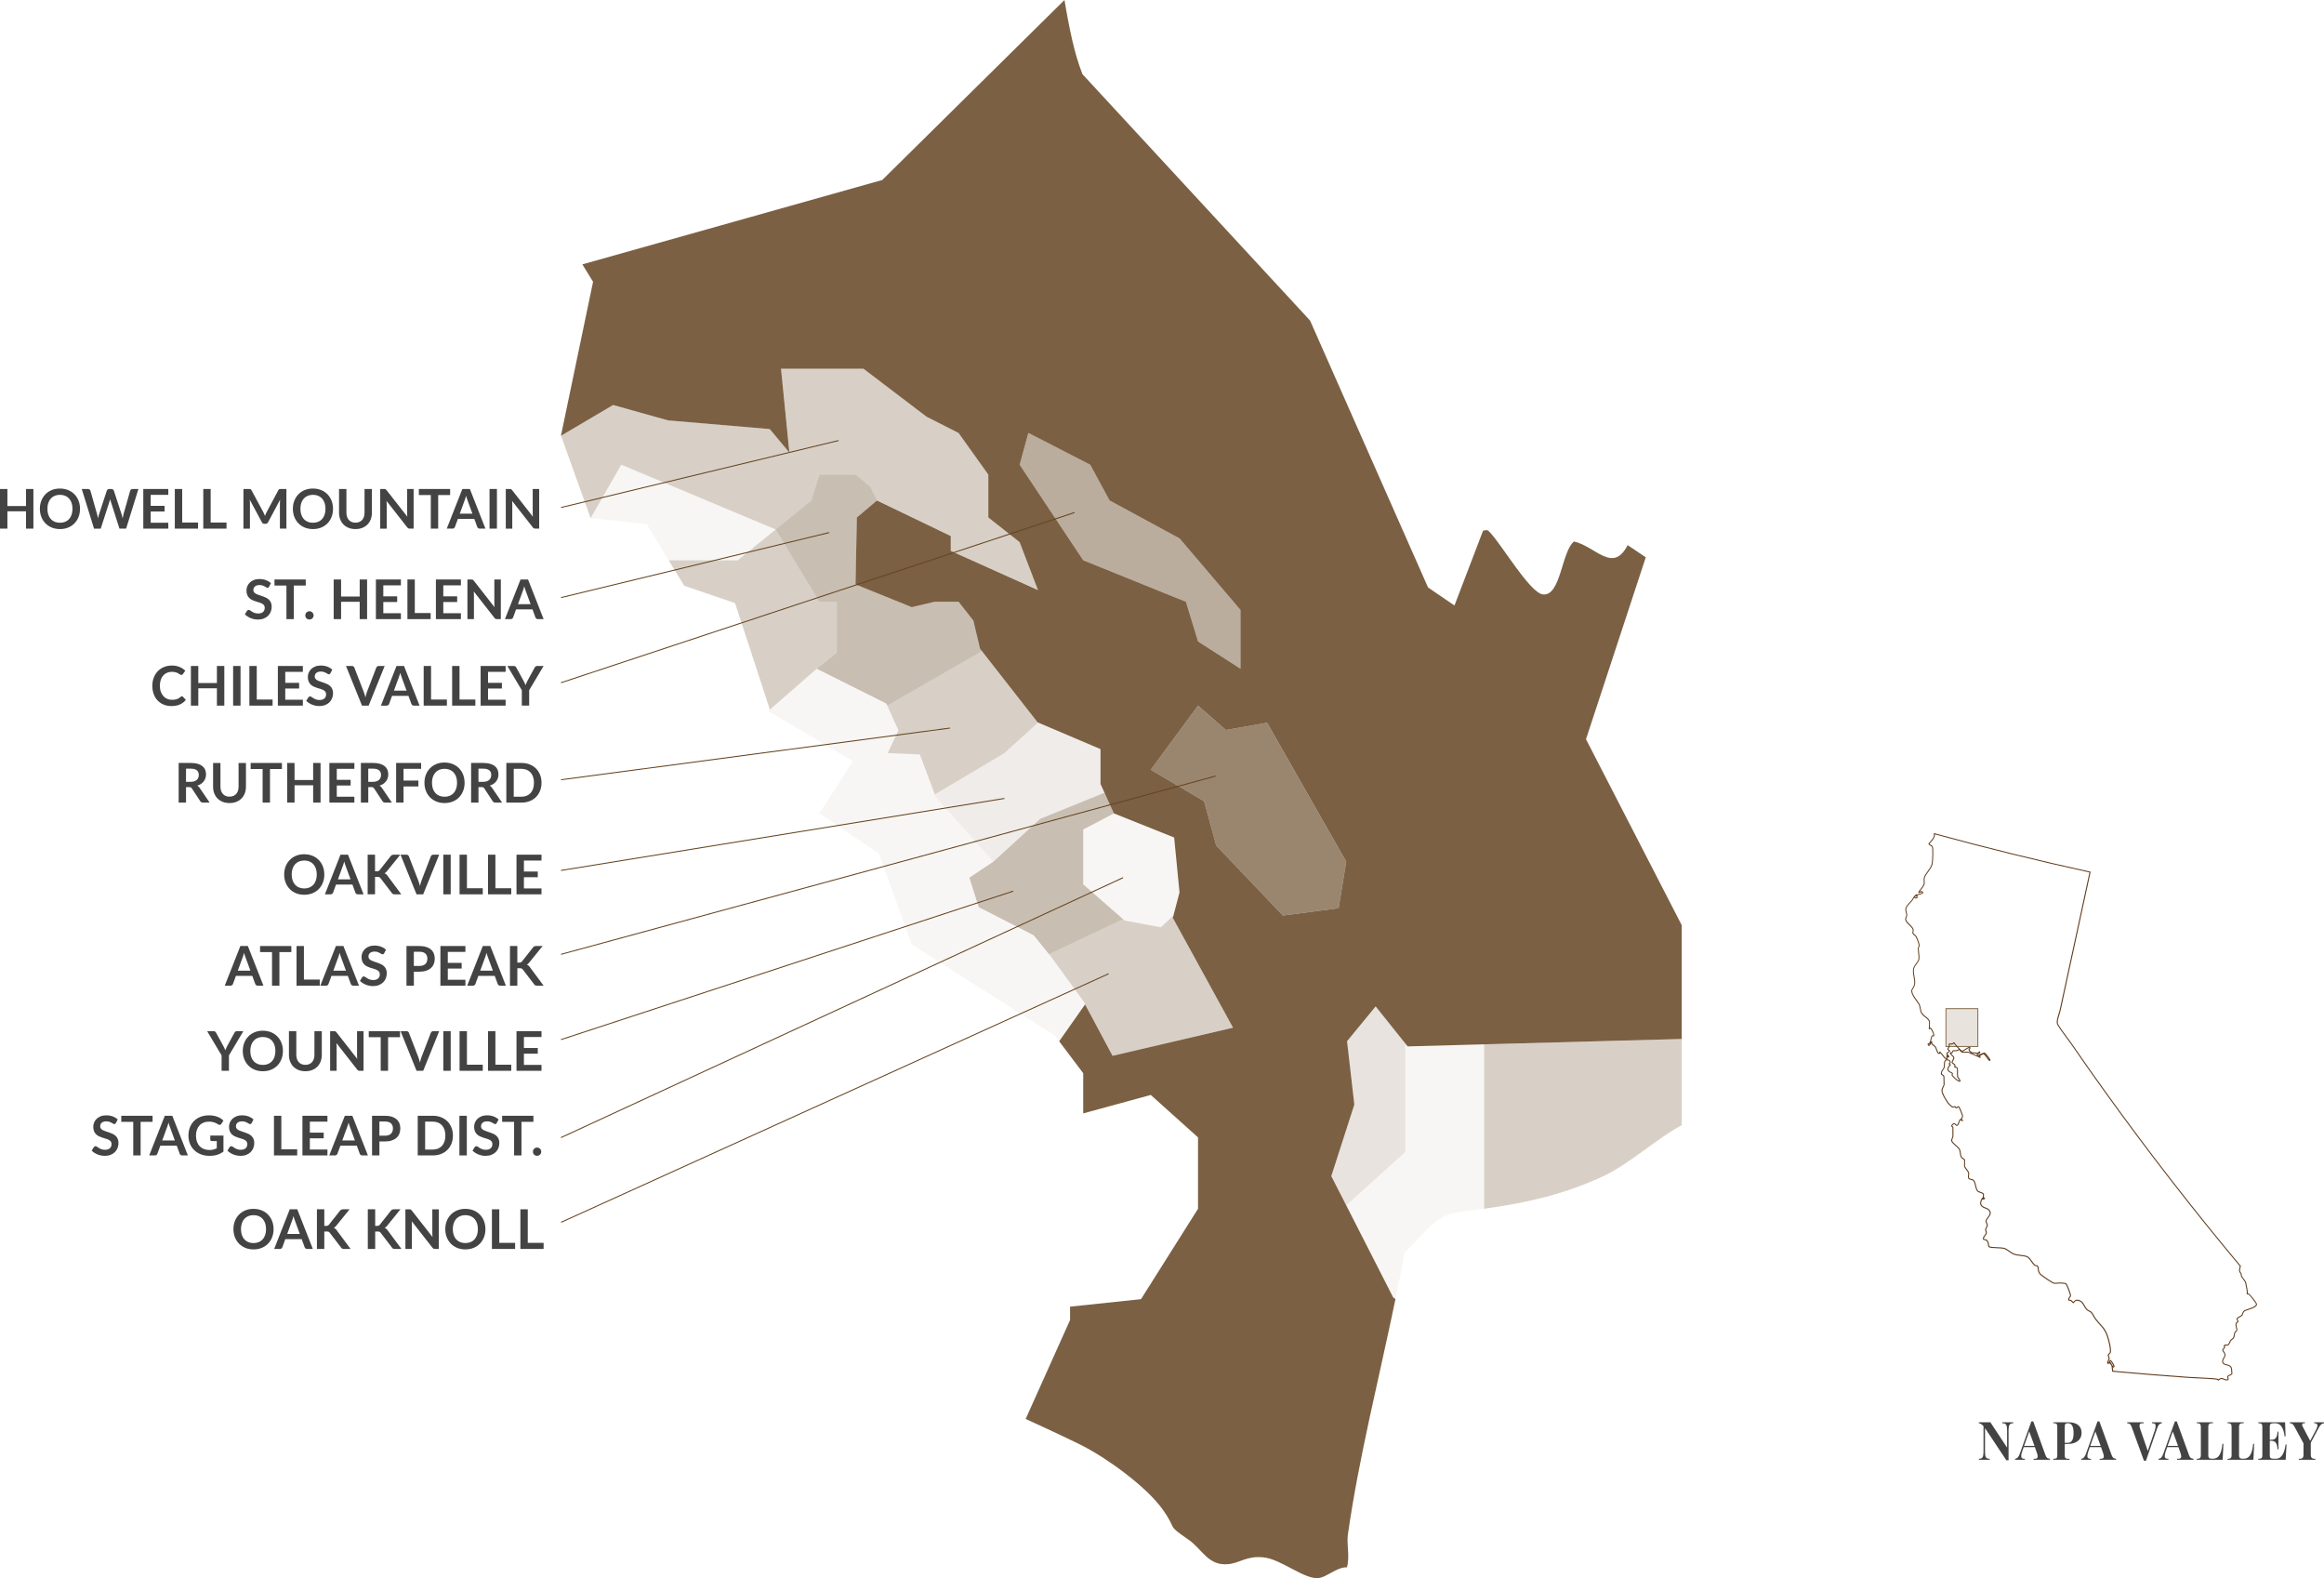 <?xml version="1.0" encoding="UTF-8"?> <svg xmlns="http://www.w3.org/2000/svg" id="Layer_1" data-name="Layer 1" viewBox="0 0 2374.43 1611.9"><defs><style> .cls-1 { fill: none; } .cls-2 { opacity: .74; } .cls-2, .cls-3, .cls-4 { fill: #644521; } .cls-3 { opacity: .15; } .cls-5, .cls-6, .cls-7, .cls-8, .cls-9, .cls-10, .cls-11, .cls-12 { isolation: isolate; } .cls-13 { fill: #5f3b1c; } .cls-14 { fill: #434343; } .cls-6 { opacity: .85; } .cls-6, .cls-7, .cls-8, .cls-9, .cls-10, .cls-11, .cls-12 { fill: #644523; } .cls-7 { opacity: .35; } .cls-8 { opacity: .65; } .cls-9 { opacity: .1; } .cls-10 { opacity: .25; } .cls-11 { opacity: .05; } .cls-12 { opacity: .15; } </style></defs><g><polygon class="cls-10" points="1041.8 474.66 1050.69 442.21 1113.85 474.66 1133.65 511.17 1205.15 549.94 1267.39 623 1267.39 683.06 1224.05 655.2 1211.66 614.67 1106.74 572.27 1041.8 474.66"></polygon><polygon class="cls-10" points="971.43 562.64 1060.61 602.72 1041.8 553.67 1009.83 528.48 1009.83 484.72 979.44 442.21 946.75 425.61 882.28 376.58 798.07 376.58 806.59 462.23 807.1 462.83 837.18 484.72 874.13 484.72 889.16 497.04 896 511.17 971.43 547.47 971.43 562.64"></polygon><polygon class="cls-10" points="854.98 614.67 837.18 614.67 792.5 540.8 792.5 540.8 753.74 572.27 696.3 572.27 683.2 572.27 699.02 598.25 751 616.03 786.56 724.79 834.44 683.06 854.98 666.65 854.98 614.67"></polygon><polygon class="cls-11" points="753.74 572.27 792.5 540.8 634.75 474.66 603.44 529.24 660.74 535.32 683.2 572.27 696.3 572.27 753.74 572.27"></polygon><polygon class="cls-10" points="792.5 540.8 828.99 511.17 837.18 484.72 807.1 462.83 786.56 438.2 682.61 429.31 626.53 413.59 573.19 445.06 603.44 529.24 634.75 474.66 792.5 540.8"></polygon><polygon class="cls-11" points="1106.74 903.29 1149.05 940.23 1186 947.07 1198.93 935.12 1205.15 911.5 1199.67 855.41 1138.12 830.8 1106.74 847.21 1106.74 903.29"></polygon><polygon class="cls-7" points="1001.33 662.55 994.5 633.82 979.44 614.67 954.81 614.67 931.61 620.15 874.13 596.9 875.49 528.48 896 511.17 889.16 497.04 874.13 484.72 837.18 484.72 828.99 511.17 792.5 540.8 837.18 614.67 854.98 614.67 854.98 666.65 834.44 683.06 905.57 718.62 906.52 720.72 1003.31 665.06 1001.33 662.55"></polygon><polygon class="cls-10" points="1060.61 737.96 1060.15 737.78 1003.31 665.06 906.52 720.72 917.89 745.99 906.95 769.24 939.78 770.6 955.06 811.42 1026.17 769.24 1060.61 737.96"></polygon><polygon class="cls-9" points="1128.52 809.67 1124.44 800.71 1124.44 765.15 1060.61 737.96 1026.17 769.24 955.06 811.42 956.19 814.38 1015.01 880.04 1062.89 836.28 1128.52 809.67"></polygon><polygon class="cls-7" points="1106.74 903.29 1106.74 847.21 1138.12 830.8 1128.52 809.67 1062.89 836.28 1015.01 880.04 990.38 896.45 999.95 926.54 1056.05 955.26 1071.73 974.55 1147.46 938.83 1106.74 903.29"></polygon><polygon class="cls-10" points="1198.31 937.49 1198.93 935.12 1186 947.07 1149.05 940.23 1147.46 938.83 1071.73 974.55 1073.82 977.16 1106.74 1022.3 1136.76 1078.37 1259.87 1049.64 1198.31 937.49"></polygon><polygon class="cls-11" points="837.18 830.8 897.91 871.82 931.61 964.84 1077.94 1057.86 1082.18 1063.5 1108.65 1025.87 1106.74 1022.3 1073.82 977.16 1056.05 955.26 999.95 926.54 990.38 896.45 1015.01 880.04 956.19 814.38 939.78 770.6 906.95 769.24 917.89 745.99 905.57 718.62 834.44 683.06 786.56 724.79 784.84 726.17 871.39 777.44 837.18 830.8"></polygon><path class="cls-1" d="M1074.9,1461.72s-.16-.07-.25-.12c.09.05.16.07.25.12Z"></path><path class="cls-1" d="M1079.14,1463.7s-.16-.07-.25-.12c.09.05.16.07.25.12Z"></path><path class="cls-1" d="M1070.48,1459.65s-.07-.02-.09-.05c.02,0,.07.02.09.05Z"></path><path class="cls-1" d="M1102.94,1475.14l-.83-.41c.28.14.58.28.83.41Z"></path><path class="cls-1" d="M1100.62,1474.01c-.3-.16-.62-.3-.94-.46.32.16.64.32.94.46Z"></path><path class="cls-1" d="M1104.88,1476.1c-.18-.09-.39-.21-.6-.3.21.09.41.21.6.3Z"></path><path class="cls-1" d="M1097.83,1472.65c-.28-.14-.55-.25-.83-.39.28.14.55.28.83.39Z"></path><path class="cls-1" d="M1094.79,1471.18c-.28-.14-.55-.28-.85-.41.3.14.58.28.85.41Z"></path><path class="cls-1" d="M1097,1472.24c-.71-.35-1.45-.69-2.21-1.06.76.37,1.5.71,2.21,1.06Z"></path><path class="cls-1" d="M1093.94,1470.76c-3.25-1.57-6.88-3.29-10.8-5.16,3.91,1.86,7.55,3.59,10.8,5.16Z"></path><path class="cls-1" d="M1104.28,1475.8c-.41-.21-.85-.44-1.34-.67.48.23.92.46,1.34.67Z"></path><path class="cls-1" d="M1099.67,1473.53c-.6-.28-1.2-.58-1.84-.9.64.3,1.24.6,1.84.9Z"></path><path class="cls-1" d="M1106.44,1476.91c-.46-.23-.99-.51-1.57-.81.58.3,1.13.58,1.57.81Z"></path><path class="cls-1" d="M1102.09,1474.72c-.46-.23-.97-.46-1.47-.71.51.25.99.48,1.47.71Z"></path><path class="cls-1" d="M1083.12,1465.58c-1.31-.62-2.65-1.24-3.98-1.89,1.36.64,2.69,1.27,3.98,1.89Z"></path><path class="cls-1" d="M1070.37,1459.6c-7.34-3.43-15.03-6.97-22.37-10.29,7.34,3.31,15.03,6.86,22.37,10.29Z"></path><path class="cls-1" d="M1078.89,1463.58c-1.31-.62-2.62-1.24-3.98-1.86,1.34.62,2.67,1.24,3.98,1.86Z"></path><path class="cls-1" d="M1074.67,1461.6c-1.38-.64-2.79-1.31-4.19-1.96,1.4.67,2.81,1.31,4.19,1.96Z"></path><polygon class="cls-12" points="1376.37 1063.5 1383.8 1128.26 1360.28 1201.3 1375.47 1231.13 1435.8 1176.53 1435.8 1065.71 1405.58 1027.94 1376.37 1063.5"></polygon><path class="cls-10" d="M1718.28,1149.25v-88l-201.97,5.46v167.9c41.25-5.75,78.29-13.63,118.97-31.91,29.47-13.24,54.67-38.17,83.01-53.47v.02Z"></path><path class="cls-11" d="M1438.29,1068.8l-2.49-3.08v110.84l-60.33,54.58,47.95,94.01,2.35,1.8c3.31-16.04,6.45-32,9.28-47.83,19.82-17.13,28.8-37.94,56.93-41.34,8.31-1.01,16.39-2.05,24.33-3.15v-167.9l-78.01,2.12v-.02Z"></path><polygon class="cls-1" points="1252.55 745.6 1224.05 720.72 1175.75 786.21 1230.24 818.39 1242.62 863.62 1310.74 935.12 1367.69 927.64 1375.47 880.04 1294.65 738.24 1252.55 745.6"></polygon><polygon class="cls-10" points="1106.74 572.27 1041.8 474.66 1050.69 442.23 1113.85 474.66 1133.67 511.19 1205.17 549.96 1267.42 623.02 1267.42 683.08 1224.07 655.23 1211.69 614.69 1106.76 572.29 1106.74 572.27"></polygon><polygon class="cls-8" points="1367.69 927.64 1310.72 935.12 1242.6 863.62 1230.22 818.39 1175.73 786.21 1224.02 720.72 1252.5 745.6 1294.6 738.24 1375.45 880.04 1367.67 927.64 1367.69 927.64"></polygon><path class="cls-6" d="M1620.42,754.99l61.07-185.77-18.53-12.43c-14.96,29.3-32.53,1.52-54.72-3.75-12.91,9.9-13.49,56.86-32.16,54.03-13.14-2-41.87-50.74-53.29-62.71-2.88-3.02-2.42-3.38-7.53-2.32l-29.23,76.42-27-18.44-120.53-272.62-232.54-251.6c-.94-2.37-1.84-4.83-2.69-7.34-.21-.6-.41-1.2-.62-1.8-.85-2.51-1.66-5.04-2.44-7.67-.05-.18-.09-.37-.16-.53-.74-2.51-1.45-5.09-2.14-7.71-.16-.62-.32-1.22-.48-1.84-.71-2.76-1.4-5.57-2.05-8.4-.07-.25-.11-.51-.16-.76-.62-2.72-1.22-5.48-1.8-8.26-.11-.55-.23-1.08-.35-1.63-.62-2.99-1.22-6.03-1.8-9.09-.05-.28-.09-.53-.16-.81-.55-2.97-1.1-5.96-1.63-8.95-.07-.37-.14-.74-.21-1.13-.58-3.27-1.15-6.56-1.7-9.88l-186.16,183.83-306.41,86.19,10.93,17.77-32.83,157.32,53.34-31.47,56.08,15.72,103.96,8.89,20.03,24.01-8.52-85.66h84.21l64.48,49.03,32.69,16.6,30.39,42.52v43.78l31.97,25.16,18.81,49.05-89.15-40.08v-15.17l-75.44-36.28-20.51,17.31-1.36,68.39,57.5,23.25,23.2-5.48h24.63l15.05,19.15,6.84,28.73,58.81,75.23,64.29,27.35v35.57l13.67,30.09,61.55,24.63,5.48,56.08-6.84,25.99,61.55,112.17-123.11,28.73-28.08-52.51-26.47,37.64,24.56,32.64v41.04l69.01-18.85,48.29,43.35v72.93l-58.26,92.33-72.47,7.64v13.63l-45.37,101.1h.05c7.34,3.31,15.03,6.86,22.38,10.29.02,0,.07.02.09.05,1.4.67,2.81,1.31,4.19,1.96.09.05.16.07.25.11,1.34.62,2.67,1.24,3.98,1.86.09.05.16.07.25.12,1.36.64,2.69,1.27,3.98,1.89h.05c3.91,1.84,7.55,3.59,10.8,5.16.3.14.58.28.85.41.76.37,1.5.71,2.21,1.06.28.14.55.28.83.39.64.3,1.24.6,1.84.9.32.16.64.32.94.46.51.25.99.48,1.47.71.28.14.58.28.83.41.48.23.92.46,1.34.67.21.09.41.21.6.3.58.3,1.13.58,1.57.81,25.3,13.01,64.66,41.48,81.17,64.43,16.39,22.81,2.83,14.73,26.82,31.35,13.9,9.65,19.84,26.7,40.12,24.95,12.59-1.08,19.15-8.82,36.42-6.95,17.84,1.91,40.31,21.57,55.06,21.22,8.95-.21,19.52-11.42,30.18-11.07,3.18-11.3-.53-23.04.97-33.54,11.16-78.77,32.14-160.58,48.57-240.39l-2.35-1.8-47.95-94.01-15.22-29.81,23.53-73.06-7.44-64.73,29.21-35.57,30.22,37.78,2.49,3.08,78.01-2.12,201.97-5.46v-116.2l.07.05-97.86-190.05ZM1106.74,572.27l-64.94-97.6,8.89-32.46,63.17,32.46,19.8,36.51,71.5,38.76,62.24,73.06v60.06l-43.35-27.85-12.38-40.54-104.92-42.4ZM1367.69,927.64l-56.97,7.48-68.11-71.5-12.38-45.23-54.49-32.18,48.29-65.49,28.48,24.88,42.1-7.37,80.84,141.8-7.78,47.6h.02Z"></path></g><g class="cls-5"><g class="cls-5"><path class="cls-14" d="M34.13,499.45v40.49h-7.56v-17.7H7.56v17.7H0v-40.49h7.56v17.42h19.01v-17.42h7.56Z"></path><path class="cls-14" d="M81.76,519.69c0,2.97-.49,5.72-1.47,8.25s-2.37,4.72-4.16,6.57c-1.79,1.85-3.95,3.29-6.47,4.33-2.52,1.04-5.32,1.55-8.4,1.55s-5.85-.52-8.37-1.55c-2.52-1.04-4.68-2.48-6.48-4.33-1.8-1.85-3.2-4.04-4.19-6.57-.99-2.53-1.48-5.28-1.48-8.25s.49-5.72,1.48-8.25c.99-2.53,2.38-4.72,4.19-6.57,1.8-1.85,3.96-3.29,6.48-4.33s5.31-1.55,8.37-1.55c2.05,0,3.99.24,5.8.71,1.81.48,3.47,1.15,4.98,2.02,1.51.87,2.87,1.92,4.07,3.16s2.23,2.63,3.07,4.16,1.48,3.19,1.92,4.98c.44,1.79.66,3.68.66,5.66ZM74.06,519.69c0-2.22-.3-4.21-.9-5.98-.6-1.76-1.45-3.26-2.55-4.49-1.1-1.23-2.44-2.17-4.02-2.83-1.58-.65-3.36-.98-5.33-.98s-3.76.33-5.33.98c-1.58.65-2.92,1.6-4.03,2.83-1.11,1.23-1.96,2.73-2.56,4.49-.6,1.76-.9,3.76-.9,5.98s.3,4.21.9,5.98c.6,1.76,1.45,3.26,2.56,4.48,1.11,1.22,2.45,2.16,4.03,2.81,1.58.65,3.35.98,5.33.98s3.76-.33,5.33-.98c1.58-.65,2.92-1.59,4.02-2.81,1.1-1.22,1.95-2.72,2.55-4.48.6-1.76.9-3.76.9-5.98Z"></path><path class="cls-14" d="M141.43,499.45l-12.57,40.49h-6.8l-8.85-27.66c-.24-.67-.47-1.49-.67-2.46-.11.47-.22.91-.34,1.32-.11.41-.23.79-.36,1.15l-8.93,27.66h-6.83l-12.54-40.49h6.3c.65,0,1.2.15,1.64.46.44.31.73.72.88,1.25l6.89,24.22c.15.6.29,1.25.43,1.95.14.7.28,1.43.43,2.2.15-.78.31-1.52.49-2.21.18-.69.37-1.33.57-1.93l7.95-24.22c.15-.43.44-.82.88-1.18.44-.35.98-.53,1.61-.53h2.21c.65,0,1.19.16,1.6.48.41.32.72.73.92,1.23l7.92,24.22c.39,1.16.75,2.49,1.06,4,.24-1.47.51-2.81.81-4l6.89-24.22c.11-.47.4-.87.85-1.2.46-.34,1-.5,1.64-.5h5.91Z"></path><path class="cls-14" d="M153.97,505.44v11.23h14.17v5.8h-14.17v11.45h17.98v6.02h-25.54v-40.49h25.54v5.99h-17.98Z"></path><path class="cls-14" d="M202.33,533.72v6.22h-23.72v-40.49h7.53v34.27h16.18Z"></path><path class="cls-14" d="M231.42,533.72v6.22h-23.72v-40.49h7.53v34.27h16.18Z"></path><path class="cls-14" d="M292.63,499.45v40.49h-6.64v-26.15c0-1.04.06-2.17.17-3.39l-12.24,22.99c-.58,1.1-1.47,1.65-2.66,1.65h-1.06c-1.19,0-2.08-.55-2.66-1.65l-12.38-23.07c.06.62.1,1.22.14,1.82.04.6.06,1.15.06,1.65v26.15h-6.64v-40.49h5.68c.34,0,.63,0,.87.03.24.02.46.07.66.14.2.08.37.2.53.36.16.17.31.39.46.67l12.12,22.48c.32.6.61,1.21.88,1.85.27.63.54,1.29.8,1.96.26-.69.53-1.36.81-2,.28-.64.58-1.26.9-1.86l11.96-22.43c.15-.28.31-.5.48-.67.17-.17.35-.29.55-.36.2-.07.42-.12.66-.14s.53-.03.87-.03h5.68Z"></path><path class="cls-14" d="M340.25,519.69c0,2.97-.49,5.72-1.47,8.25s-2.37,4.72-4.16,6.57c-1.79,1.85-3.95,3.29-6.47,4.33-2.52,1.04-5.32,1.55-8.4,1.55s-5.85-.52-8.37-1.55c-2.52-1.04-4.68-2.48-6.48-4.33-1.8-1.85-3.2-4.04-4.19-6.57-.99-2.53-1.48-5.28-1.48-8.25s.49-5.72,1.48-8.25c.99-2.53,2.38-4.72,4.19-6.57,1.8-1.85,3.96-3.29,6.48-4.33s5.31-1.55,8.37-1.55c2.05,0,3.99.24,5.8.71,1.81.48,3.47,1.15,4.98,2.02,1.51.87,2.87,1.92,4.07,3.16s2.23,2.63,3.07,4.16,1.48,3.19,1.92,4.98c.44,1.79.66,3.68.66,5.66ZM332.55,519.69c0-2.22-.3-4.21-.9-5.98-.6-1.76-1.45-3.26-2.55-4.49-1.1-1.23-2.44-2.17-4.02-2.83-1.58-.65-3.36-.98-5.33-.98s-3.76.33-5.33.98c-1.58.65-2.92,1.6-4.03,2.83-1.11,1.23-1.96,2.73-2.56,4.49-.6,1.76-.9,3.76-.9,5.98s.3,4.21.9,5.98c.6,1.76,1.45,3.26,2.56,4.48,1.11,1.22,2.45,2.16,4.03,2.81,1.58.65,3.35.98,5.33.98s3.76-.33,5.33-.98c1.58-.65,2.92-1.59,4.02-2.81,1.1-1.22,1.95-2.72,2.55-4.48.6-1.76.9-3.76.9-5.98Z"></path><path class="cls-14" d="M363.19,533.86c1.46,0,2.76-.24,3.91-.73s2.11-1.17,2.9-2.04c.78-.88,1.39-1.94,1.81-3.19.42-1.25.63-2.65.63-4.2v-24.25h7.53v24.25c0,2.41-.39,4.63-1.16,6.68-.77,2.04-1.89,3.81-3.33,5.29-1.45,1.48-3.21,2.64-5.28,3.47-2.07.83-4.41,1.25-7,1.25s-4.96-.42-7.03-1.25c-2.07-.83-3.83-1.99-5.28-3.47-1.45-1.48-2.56-3.25-3.33-5.29-.77-2.04-1.16-4.27-1.16-6.68v-24.25h7.53v24.22c0,1.55.21,2.95.63,4.2.42,1.25,1.03,2.32,1.82,3.21.79.89,1.76,1.57,2.91,2.06s2.45.73,3.91.73Z"></path><path class="cls-14" d="M422.6,499.45v40.49h-3.86c-.6,0-1.1-.1-1.5-.29s-.79-.53-1.16-.99l-21.14-26.99c.11,1.23.17,2.37.17,3.42v24.86h-6.64v-40.49h3.95c.32,0,.59.01.83.04.23.03.44.08.62.17.18.08.35.21.52.36.17.16.35.37.56.63l21.22,27.1c-.06-.65-.1-1.3-.14-1.93-.04-.63-.06-1.22-.06-1.76v-24.61h6.64Z"></path><path class="cls-14" d="M459.9,505.63h-12.21v34.3h-7.53v-34.3h-12.21v-6.19h31.95v6.19Z"></path><path class="cls-14" d="M495.96,539.93h-5.82c-.65,0-1.19-.16-1.6-.49-.41-.33-.72-.73-.92-1.22l-3.02-8.26h-16.77l-3.02,8.26c-.15.43-.44.82-.87,1.18-.43.36-.96.53-1.6.53h-5.88l15.93-40.49h7.67l15.9,40.49ZM482.66,524.65l-4.93-13.47c-.24-.6-.5-1.31-.76-2.13s-.52-1.71-.78-2.66c-.24.95-.5,1.84-.76,2.67-.26.83-.51,1.55-.76,2.17l-4.9,13.41h12.88Z"></path><path class="cls-14" d="M507.72,539.93h-7.56v-40.49h7.56v40.49Z"></path><path class="cls-14" d="M550.89,499.45v40.49h-3.86c-.6,0-1.1-.1-1.5-.29-.4-.2-.79-.53-1.16-.99l-21.14-26.99c.11,1.23.17,2.37.17,3.42v24.86h-6.64v-40.49h3.95c.32,0,.59.01.83.04.23.03.44.08.62.17.18.08.35.21.52.36.17.16.35.37.56.63l21.22,27.1c-.06-.65-.1-1.3-.14-1.93-.04-.63-.06-1.22-.06-1.76v-24.61h6.64Z"></path></g></g><g class="cls-5"><g class="cls-5"><path class="cls-14" d="M274.96,599.24c-.22.39-.46.68-.71.85-.25.18-.56.27-.94.27-.39,0-.82-.14-1.27-.43-.46-.29-1-.61-1.64-.97-.63-.35-1.38-.68-2.23-.97-.85-.29-1.85-.43-3.01-.43-1.05,0-1.96.13-2.74.38-.78.25-1.44.6-1.97,1.05-.53.45-.93.98-1.19,1.61-.26.62-.39,1.31-.39,2.06,0,.95.27,1.75.8,2.38.53.63,1.24,1.18,2.11,1.62s1.88.85,3,1.2,2.27.73,3.44,1.13c1.18.4,2.32.87,3.44,1.4,1.12.53,2.12,1.2,3,2.02.88.81,1.58,1.81,2.11,2.98.53,1.18.8,2.6.8,4.28,0,1.83-.31,3.54-.94,5.14s-1.54,2.99-2.74,4.17c-1.2,1.19-2.67,2.12-4.41,2.8-1.74.68-3.72,1.02-5.96,1.02-1.29,0-2.56-.13-3.81-.38-1.25-.25-2.45-.61-3.6-1.08s-2.23-1.03-3.23-1.68c-1.01-.65-1.9-1.38-2.69-2.18l2.21-3.61c.19-.26.43-.48.73-.66.3-.18.62-.27.95-.27.47,0,.97.19,1.51.57s1.19.81,1.93,1.27c.75.47,1.62.89,2.62,1.27,1,.38,2.2.57,3.6.57,2.15,0,3.81-.51,4.98-1.53,1.18-1.02,1.76-2.48,1.76-4.38,0-1.06-.27-1.93-.8-2.6-.53-.67-1.24-1.24-2.11-1.69-.88-.46-1.88-.84-3-1.16-1.12-.32-2.26-.66-3.42-1.04-1.16-.37-2.3-.82-3.42-1.34-1.12-.52-2.12-1.2-3-2.04-.88-.84-1.58-1.89-2.11-3.15-.53-1.26-.8-2.81-.8-4.66,0-1.47.29-2.91.88-4.31.59-1.4,1.44-2.64,2.56-3.72,1.12-1.08,2.5-1.95,4.14-2.6s3.53-.98,5.66-.98c2.39,0,4.59.37,6.61,1.12,2.02.75,3.73,1.79,5.15,3.14l-1.88,3.56Z"></path><path class="cls-14" d="M312.39,598.07h-12.21v34.3h-7.53v-34.3h-12.21v-6.19h31.95v6.19Z"></path><path class="cls-14" d="M311.92,628.56c0-.58.11-1.13.32-1.65.21-.52.51-.97.88-1.34s.82-.67,1.34-.9c.52-.22,1.08-.34,1.68-.34s1.15.11,1.67.34c.51.22.96.52,1.34.9.38.37.69.82.91,1.34.22.52.34,1.07.34,1.65s-.11,1.15-.34,1.67c-.22.51-.53.96-.91,1.33-.38.37-.83.67-1.34.88-.51.21-1.07.32-1.67.32s-1.16-.11-1.68-.32c-.52-.21-.97-.51-1.34-.88-.37-.37-.67-.82-.88-1.33-.21-.51-.32-1.07-.32-1.67Z"></path><path class="cls-14" d="M375.06,591.88v40.49h-7.56v-17.7h-19.01v17.7h-7.56v-40.49h7.56v17.42h19.01v-17.42h7.56Z"></path><path class="cls-14" d="M391.63,597.87v11.23h14.17v5.8h-14.17v11.45h17.98v6.02h-25.54v-40.49h25.54v5.99h-17.98Z"></path><path class="cls-14" d="M439.99,626.15v6.22h-23.72v-40.49h7.53v34.27h16.18Z"></path><path class="cls-14" d="M452.92,597.87v11.23h14.17v5.8h-14.17v11.45h17.98v6.02h-25.54v-40.49h25.54v5.99h-17.98Z"></path><path class="cls-14" d="M511.7,591.88v40.49h-3.86c-.6,0-1.1-.1-1.5-.29s-.79-.53-1.16-.99l-21.14-26.99c.11,1.23.17,2.37.17,3.42v24.86h-6.64v-40.49h3.95c.32,0,.59.01.83.04.23.03.44.08.62.17.18.08.35.21.52.36.17.16.35.37.56.63l21.22,27.1c-.06-.65-.1-1.3-.14-1.93-.04-.63-.06-1.22-.06-1.76v-24.61h6.64Z"></path><path class="cls-14" d="M555.4,632.37h-5.82c-.65,0-1.19-.16-1.6-.49-.41-.33-.72-.73-.92-1.22l-3.02-8.26h-16.77l-3.02,8.26c-.15.43-.44.82-.87,1.18-.43.36-.96.53-1.6.53h-5.88l15.93-40.49h7.67l15.9,40.49ZM542.1,617.08l-4.93-13.47c-.24-.6-.5-1.31-.76-2.13s-.52-1.71-.78-2.66c-.24.95-.5,1.84-.76,2.67-.26.83-.51,1.55-.76,2.17l-4.9,13.41h12.88Z"></path></g></g><g class="cls-5"><g class="cls-5"><path class="cls-14" d="M185.81,711.17c.41,0,.77.16,1.09.48l2.97,3.22c-1.64,2.03-3.66,3.59-6.06,4.68-2.4,1.08-5.28,1.62-8.64,1.62-3.01,0-5.71-.51-8.11-1.54-2.4-1.03-4.45-2.45-6.15-4.28-1.7-1.83-3-4.01-3.91-6.55-.91-2.54-1.36-5.31-1.36-8.32s.49-5.83,1.46-8.36,2.34-4.71,4.1-6.54c1.76-1.83,3.87-3.25,6.31-4.27,2.45-1.02,5.15-1.53,8.12-1.53s5.57.49,7.85,1.46c2.29.97,4.23,2.24,5.84,3.81l-2.52,3.5c-.15.22-.34.42-.57.59-.23.17-.56.25-.97.25-.28,0-.57-.08-.87-.24-.3-.16-.63-.35-.98-.59-.35-.23-.77-.49-1.23-.77-.47-.28-1.01-.54-1.62-.77-.62-.23-1.33-.43-2.14-.59-.81-.16-1.75-.24-2.81-.24-1.81,0-3.47.32-4.97.97-1.5.64-2.8,1.58-3.88,2.8-1.08,1.22-1.92,2.72-2.52,4.48-.6,1.76-.9,3.78-.9,6.03s.32,4.3.97,6.08c.64,1.77,1.52,3.27,2.62,4.48,1.1,1.21,2.4,2.14,3.89,2.79,1.49.64,3.1.97,4.82.97,1.03,0,1.96-.06,2.79-.17.83-.11,1.6-.29,2.3-.53s1.36-.56,1.99-.94c.63-.38,1.25-.85,1.86-1.41.19-.17.38-.3.59-.41.21-.1.42-.15.64-.15Z"></path><path class="cls-14" d="M229.18,680.23v40.49h-7.56v-17.7h-19.01v17.7h-7.56v-40.49h7.56v17.42h19.01v-17.42h7.56Z"></path><path class="cls-14" d="M245.75,720.72h-7.56v-40.49h7.56v40.49Z"></path><path class="cls-14" d="M278.51,714.5v6.22h-23.72v-40.49h7.53v34.27h16.18Z"></path><path class="cls-14" d="M291.45,686.22v11.23h14.17v5.8h-14.17v11.45h17.98v6.02h-25.54v-40.49h25.54v5.99h-17.98Z"></path><path class="cls-14" d="M337.65,687.59c-.22.39-.46.68-.71.85-.25.18-.56.27-.94.27-.39,0-.82-.14-1.27-.43-.46-.29-1-.61-1.64-.97-.63-.35-1.38-.68-2.23-.97-.85-.29-1.85-.43-3.01-.43-1.05,0-1.96.13-2.74.38-.78.25-1.44.6-1.97,1.05-.53.45-.93.98-1.19,1.61-.26.62-.39,1.31-.39,2.06,0,.95.27,1.75.8,2.38.53.63,1.24,1.18,2.11,1.62s1.88.85,3,1.2,2.27.73,3.44,1.13c1.18.4,2.32.87,3.44,1.4,1.12.53,2.12,1.2,3,2.02.88.81,1.58,1.81,2.11,2.98.53,1.18.8,2.6.8,4.28,0,1.83-.31,3.54-.94,5.14s-1.54,2.99-2.74,4.17c-1.2,1.19-2.67,2.12-4.41,2.8-1.74.68-3.72,1.02-5.96,1.02-1.29,0-2.56-.13-3.81-.38-1.25-.25-2.45-.61-3.6-1.08s-2.23-1.03-3.23-1.68c-1.01-.65-1.9-1.38-2.69-2.18l2.21-3.61c.19-.26.43-.48.73-.66.3-.18.62-.27.95-.27.47,0,.97.19,1.51.57s1.19.81,1.93,1.27c.75.47,1.62.89,2.62,1.27,1,.38,2.2.57,3.6.57,2.15,0,3.81-.51,4.98-1.53,1.18-1.02,1.76-2.48,1.76-4.38,0-1.06-.27-1.93-.8-2.6-.53-.67-1.24-1.24-2.11-1.69-.88-.46-1.88-.84-3-1.16-1.12-.32-2.26-.66-3.42-1.04-1.16-.37-2.3-.82-3.42-1.34-1.12-.52-2.12-1.2-3-2.04-.88-.84-1.58-1.89-2.11-3.15-.53-1.26-.8-2.81-.8-4.66,0-1.47.29-2.91.88-4.31.59-1.4,1.44-2.64,2.56-3.72,1.12-1.08,2.5-1.95,4.14-2.6s3.53-.98,5.66-.98c2.39,0,4.59.37,6.61,1.12,2.02.75,3.73,1.79,5.15,3.14l-1.88,3.56Z"></path><path class="cls-14" d="M393,680.23l-16.35,40.49h-6.8l-16.35-40.49h6.05c.65,0,1.19.16,1.6.48s.72.73.92,1.23l9.55,24.7c.32.8.62,1.68.91,2.65.29.96.56,1.96.83,3.01.22-1.05.47-2.05.73-3.01.26-.96.55-1.84.87-2.65l9.49-24.7c.15-.43.44-.82.88-1.18.44-.35.98-.53,1.61-.53h6.08Z"></path><path class="cls-14" d="M428.68,720.72h-5.82c-.65,0-1.19-.16-1.6-.49-.41-.33-.72-.73-.92-1.22l-3.02-8.26h-16.77l-3.02,8.26c-.15.43-.44.82-.87,1.18-.43.36-.96.53-1.6.53h-5.88l15.93-40.49h7.67l15.9,40.49ZM415.38,705.43l-4.93-13.47c-.24-.6-.5-1.31-.76-2.13s-.52-1.71-.78-2.66c-.24.95-.5,1.84-.76,2.67-.26.83-.51,1.55-.76,2.17l-4.9,13.41h12.88Z"></path><path class="cls-14" d="M456.59,714.5v6.22h-23.72v-40.49h7.53v34.27h16.18Z"></path><path class="cls-14" d="M485.68,714.5v6.22h-23.72v-40.49h7.53v34.27h16.18Z"></path><path class="cls-14" d="M498.62,686.22v11.23h14.17v5.8h-14.17v11.45h17.98v6.02h-25.54v-40.49h25.54v5.99h-17.98Z"></path><path class="cls-14" d="M540.65,705.04v15.68h-7.5v-15.68l-14.76-24.81h6.64c.65,0,1.17.16,1.55.48.38.32.7.72.97,1.2l7.39,13.52c.43.8.81,1.56,1.13,2.27.33.71.62,1.42.88,2.13.24-.71.52-1.42.84-2.13.32-.71.68-1.47,1.09-2.27l7.36-13.52c.21-.41.51-.79.92-1.15s.93-.53,1.57-.53h6.66l-14.76,24.81Z"></path></g></g><g class="cls-5"><g class="cls-5"><path class="cls-14" d="M214.14,819.77h-6.8c-1.29,0-2.22-.5-2.8-1.51l-8.51-12.96c-.32-.49-.67-.83-1.05-1.04-.38-.21-.95-.31-1.69-.31h-3.22v15.82h-7.53v-40.49h12.35c2.74,0,5.1.29,7.07.85s3.58,1.37,4.84,2.39c1.26,1.03,2.19,2.25,2.79,3.68.6,1.43.9,3,.9,4.72,0,1.36-.2,2.65-.6,3.86-.4,1.21-.98,2.31-1.74,3.3-.76.99-1.69,1.86-2.8,2.6-1.11.75-2.38,1.33-3.79,1.76.49.28.93.61,1.34.99s.78.83,1.12,1.36l10.14,14.95ZM194.77,798.55c1.42,0,2.66-.18,3.71-.53,1.05-.35,1.92-.84,2.6-1.47.68-.63,1.19-1.37,1.53-2.23.34-.86.5-1.8.5-2.83,0-2.05-.68-3.63-2.03-4.73-1.35-1.1-3.42-1.65-6.2-1.65h-4.82v13.44h4.7Z"></path><path class="cls-14" d="M234.5,813.7c1.46,0,2.76-.24,3.91-.73s2.11-1.17,2.9-2.04c.78-.88,1.39-1.94,1.81-3.19.42-1.25.63-2.65.63-4.2v-24.25h7.53v24.25c0,2.41-.39,4.63-1.16,6.68-.77,2.04-1.89,3.81-3.33,5.29-1.45,1.48-3.21,2.64-5.28,3.47-2.07.83-4.41,1.25-7,1.25s-4.96-.42-7.03-1.25c-2.07-.83-3.83-1.99-5.28-3.47-1.45-1.48-2.56-3.25-3.33-5.29-.77-2.04-1.16-4.27-1.16-6.68v-24.25h7.53v24.22c0,1.55.21,2.95.63,4.2.42,1.25,1.03,2.32,1.82,3.21.79.89,1.76,1.57,2.91,2.06s2.45.73,3.91.73Z"></path><path class="cls-14" d="M288.06,785.47h-12.21v34.3h-7.53v-34.3h-12.21v-6.19h31.95v6.19Z"></path><path class="cls-14" d="M327.51,779.28v40.49h-7.56v-17.7h-19.01v17.7h-7.56v-40.49h7.56v17.42h19.01v-17.42h7.56Z"></path><path class="cls-14" d="M344.09,785.28v11.23h14.17v5.8h-14.17v11.45h17.98v6.02h-25.54v-40.49h25.54v5.99h-17.98Z"></path><path class="cls-14" d="M400.34,819.77h-6.8c-1.29,0-2.22-.5-2.8-1.51l-8.51-12.96c-.32-.49-.67-.83-1.05-1.04-.38-.21-.95-.31-1.69-.31h-3.22v15.82h-7.53v-40.49h12.35c2.74,0,5.1.29,7.07.85s3.58,1.37,4.84,2.39c1.26,1.03,2.19,2.25,2.79,3.68.6,1.43.9,3,.9,4.72,0,1.36-.2,2.65-.6,3.86-.4,1.21-.98,2.31-1.74,3.3-.76.99-1.69,1.86-2.8,2.6-1.11.75-2.38,1.33-3.79,1.76.49.28.93.61,1.34.99s.78.83,1.12,1.36l10.14,14.95ZM380.96,798.55c1.42,0,2.66-.18,3.71-.53,1.05-.35,1.92-.84,2.6-1.47.68-.63,1.19-1.37,1.53-2.23.34-.86.5-1.8.5-2.83,0-2.05-.68-3.63-2.03-4.73-1.35-1.1-3.42-1.65-6.2-1.65h-4.82v13.44h4.7Z"></path><path class="cls-14" d="M412.29,785.28v11.98h15.18v6.02h-15.18v16.49h-7.56v-40.49h25.54v5.99h-17.98Z"></path><path class="cls-14" d="M474.68,799.53c0,2.97-.49,5.72-1.47,8.25s-2.37,4.72-4.16,6.57c-1.79,1.85-3.95,3.29-6.47,4.33-2.52,1.04-5.32,1.55-8.4,1.55s-5.85-.52-8.37-1.55c-2.52-1.04-4.68-2.48-6.48-4.33-1.8-1.85-3.2-4.04-4.19-6.57-.99-2.53-1.48-5.28-1.48-8.25s.49-5.72,1.48-8.25c.99-2.53,2.38-4.72,4.19-6.57,1.8-1.85,3.96-3.29,6.48-4.33s5.31-1.55,8.37-1.55c2.05,0,3.99.24,5.8.71,1.81.48,3.47,1.15,4.98,2.02,1.51.87,2.87,1.92,4.07,3.16s2.23,2.63,3.07,4.16,1.48,3.19,1.92,4.98c.44,1.79.66,3.68.66,5.66ZM466.98,799.53c0-2.22-.3-4.21-.9-5.98-.6-1.76-1.45-3.26-2.55-4.49-1.1-1.23-2.44-2.17-4.02-2.83-1.58-.65-3.36-.98-5.33-.98s-3.76.33-5.33.98c-1.58.65-2.92,1.6-4.03,2.83-1.11,1.23-1.96,2.73-2.56,4.49-.6,1.76-.9,3.76-.9,5.98s.3,4.21.9,5.98c.6,1.76,1.45,3.26,2.56,4.48,1.11,1.22,2.45,2.16,4.03,2.81,1.58.65,3.35.98,5.33.98s3.76-.33,5.33-.98c1.58-.65,2.92-1.59,4.02-2.81,1.1-1.22,1.95-2.72,2.55-4.48.6-1.76.9-3.76.9-5.98Z"></path><path class="cls-14" d="M512.93,819.77h-6.8c-1.29,0-2.22-.5-2.8-1.51l-8.51-12.96c-.32-.49-.67-.83-1.05-1.04-.38-.21-.95-.31-1.69-.31h-3.22v15.82h-7.53v-40.49h12.35c2.74,0,5.1.29,7.07.85s3.58,1.37,4.84,2.39c1.26,1.03,2.19,2.25,2.79,3.68.6,1.43.9,3,.9,4.72,0,1.36-.2,2.65-.6,3.86-.4,1.21-.98,2.31-1.74,3.3-.76.99-1.69,1.86-2.8,2.6-1.11.75-2.38,1.33-3.79,1.76.49.28.93.61,1.34.99s.78.83,1.12,1.36l10.14,14.95ZM493.55,798.55c1.42,0,2.66-.18,3.71-.53,1.05-.35,1.92-.84,2.6-1.47.68-.63,1.19-1.37,1.53-2.23.34-.86.5-1.8.5-2.83,0-2.05-.68-3.63-2.03-4.73-1.35-1.1-3.42-1.65-6.2-1.65h-4.82v13.44h4.7Z"></path><path class="cls-14" d="M553.27,799.53c0,2.97-.49,5.69-1.48,8.18-.99,2.48-2.38,4.62-4.17,6.41s-3.95,3.18-6.47,4.17c-2.52.99-5.32,1.48-8.4,1.48h-15.43v-40.49h15.43c3.08,0,5.88.5,8.4,1.5,2.52,1,4.68,2.39,6.47,4.17,1.79,1.78,3.18,3.92,4.17,6.4.99,2.48,1.48,5.21,1.48,8.18ZM545.55,799.53c0-2.22-.29-4.21-.88-5.98-.59-1.76-1.44-3.26-2.55-4.48-1.11-1.22-2.45-2.16-4.03-2.81-1.58-.65-3.36-.98-5.33-.98h-7.87v28.5h7.87c1.98,0,3.76-.33,5.33-.98,1.58-.65,2.92-1.59,4.03-2.81,1.11-1.22,1.96-2.72,2.55-4.48.59-1.76.88-3.76.88-5.98Z"></path></g></g><g class="cls-5"><g class="cls-5"><path class="cls-14" d="M331.35,893.21c0,2.97-.49,5.72-1.47,8.25s-2.37,4.72-4.16,6.57c-1.79,1.85-3.95,3.29-6.47,4.33-2.52,1.04-5.32,1.55-8.4,1.55s-5.85-.52-8.37-1.55c-2.52-1.04-4.68-2.48-6.48-4.33-1.8-1.85-3.2-4.04-4.19-6.57-.99-2.53-1.48-5.28-1.48-8.25s.49-5.72,1.48-8.25c.99-2.53,2.38-4.72,4.19-6.57,1.8-1.85,3.96-3.29,6.48-4.33s5.31-1.55,8.37-1.55c2.05,0,3.99.24,5.8.71,1.81.48,3.47,1.15,4.98,2.02,1.51.87,2.87,1.92,4.07,3.16s2.23,2.63,3.07,4.16,1.48,3.19,1.92,4.98c.44,1.79.66,3.68.66,5.66ZM323.65,893.21c0-2.22-.3-4.21-.9-5.98-.6-1.76-1.45-3.26-2.55-4.49-1.1-1.23-2.44-2.17-4.02-2.83-1.58-.65-3.36-.98-5.33-.98s-3.76.33-5.33.98c-1.58.65-2.92,1.6-4.03,2.83-1.11,1.23-1.96,2.73-2.56,4.49-.6,1.76-.9,3.76-.9,5.98s.3,4.21.9,5.98c.6,1.76,1.45,3.26,2.56,4.48,1.11,1.22,2.45,2.16,4.03,2.81,1.58.65,3.35.98,5.33.98s3.76-.33,5.33-.98c1.58-.65,2.92-1.59,4.02-2.81,1.1-1.22,1.95-2.72,2.55-4.48.6-1.76.9-3.76.9-5.98Z"></path><path class="cls-14" d="M371.45,913.46h-5.82c-.65,0-1.19-.16-1.6-.49-.41-.33-.72-.73-.92-1.22l-3.02-8.26h-16.77l-3.02,8.26c-.15.43-.44.82-.87,1.18-.43.36-.96.53-1.6.53h-5.88l15.93-40.49h7.67l15.9,40.49ZM358.15,898.17l-4.93-13.47c-.24-.6-.5-1.31-.76-2.13s-.52-1.71-.78-2.66c-.24.95-.5,1.84-.76,2.67-.26.83-.51,1.55-.76,2.17l-4.9,13.41h12.88Z"></path><path class="cls-14" d="M383.18,889.94h1.76c.71,0,1.3-.1,1.76-.29.47-.2.87-.51,1.2-.94l11.17-14.14c.47-.6.96-1.01,1.47-1.25.51-.23,1.16-.35,1.95-.35h6.5l-13.64,16.83c-.8,1.03-1.63,1.75-2.49,2.18.62.22,1.17.54,1.67.94.49.4.97.93,1.41,1.58l14.06,18.96h-6.64c-.9,0-1.56-.13-2-.38-.44-.25-.81-.62-1.11-1.11l-11.45-14.95c-.35-.5-.77-.86-1.23-1.06-.47-.21-1.14-.31-2.02-.31h-2.38v17.81h-7.53v-40.49h7.53v16.97Z"></path><path class="cls-14" d="M448.72,872.97l-16.35,40.49h-6.8l-16.35-40.49h6.05c.65,0,1.19.16,1.6.48s.72.73.92,1.23l9.55,24.7c.32.8.62,1.68.91,2.65.29.96.56,1.96.83,3.01.22-1.05.47-2.05.73-3.01.26-.96.55-1.84.87-2.65l9.49-24.7c.15-.43.44-.82.88-1.18.44-.35.98-.53,1.61-.53h6.08Z"></path><path class="cls-14" d="M460.48,913.46h-7.56v-40.49h7.56v40.49Z"></path><path class="cls-14" d="M493.24,907.24v6.22h-23.72v-40.49h7.53v34.27h16.18Z"></path><path class="cls-14" d="M522.33,907.24v6.22h-23.72v-40.49h7.53v34.27h16.18Z"></path><path class="cls-14" d="M535.27,878.96v11.23h14.17v5.8h-14.17v11.45h17.98v6.02h-25.54v-40.49h25.54v5.99h-17.98Z"></path></g></g><g class="cls-5"><g class="cls-5"><path class="cls-14" d="M233.91,1078.02v15.68h-7.5v-15.68l-14.76-24.81h6.64c.65,0,1.17.16,1.55.48.38.32.7.72.97,1.2l7.39,13.52c.43.8.81,1.56,1.13,2.27.33.71.62,1.42.88,2.13.24-.71.52-1.42.84-2.13.32-.71.68-1.47,1.09-2.27l7.36-13.52c.21-.41.51-.79.92-1.15s.93-.53,1.57-.53h6.66l-14.76,24.81Z"></path><path class="cls-14" d="M289.07,1073.46c0,2.97-.49,5.72-1.47,8.25s-2.37,4.72-4.16,6.57c-1.79,1.85-3.95,3.29-6.47,4.33-2.52,1.04-5.32,1.55-8.4,1.55s-5.85-.52-8.37-1.55c-2.52-1.04-4.68-2.48-6.48-4.33-1.8-1.85-3.2-4.04-4.19-6.57-.99-2.53-1.48-5.28-1.48-8.25s.49-5.72,1.48-8.25c.99-2.53,2.38-4.72,4.19-6.57,1.8-1.85,3.96-3.29,6.48-4.33s5.31-1.55,8.37-1.55c2.05,0,3.99.24,5.8.71,1.81.48,3.47,1.15,4.98,2.02,1.51.87,2.87,1.92,4.07,3.16s2.23,2.63,3.07,4.16,1.48,3.19,1.92,4.98c.44,1.79.66,3.68.66,5.66ZM281.37,1073.46c0-2.22-.3-4.21-.9-5.98-.6-1.76-1.45-3.26-2.55-4.49-1.1-1.23-2.44-2.17-4.02-2.83-1.58-.65-3.36-.98-5.33-.98s-3.76.33-5.33.98c-1.58.65-2.92,1.6-4.03,2.83-1.11,1.23-1.96,2.73-2.56,4.49-.6,1.76-.9,3.76-.9,5.98s.3,4.21.9,5.98c.6,1.76,1.45,3.26,2.56,4.48,1.11,1.22,2.45,2.16,4.03,2.81,1.58.65,3.35.98,5.33.98s3.76-.33,5.33-.98c1.58-.65,2.92-1.59,4.02-2.81,1.1-1.22,1.95-2.72,2.55-4.48.6-1.76.9-3.76.9-5.98Z"></path><path class="cls-14" d="M312,1087.62c1.46,0,2.76-.24,3.91-.73s2.11-1.17,2.9-2.04c.78-.88,1.39-1.94,1.81-3.19.42-1.25.63-2.65.63-4.2v-24.25h7.53v24.25c0,2.41-.39,4.63-1.16,6.68-.77,2.04-1.89,3.81-3.33,5.29-1.45,1.48-3.21,2.64-5.28,3.47-2.07.83-4.41,1.25-7,1.25s-4.96-.42-7.03-1.25c-2.07-.83-3.83-1.99-5.28-3.47-1.45-1.48-2.56-3.25-3.33-5.29-.77-2.04-1.16-4.27-1.16-6.68v-24.25h7.53v24.22c0,1.55.21,2.95.63,4.2.42,1.25,1.03,2.32,1.82,3.21.79.89,1.76,1.57,2.91,2.06s2.45.73,3.91.73Z"></path><path class="cls-14" d="M371.42,1053.21v40.49h-3.86c-.6,0-1.1-.1-1.5-.29s-.79-.53-1.16-.99l-21.14-26.99c.11,1.23.17,2.37.17,3.42v24.86h-6.64v-40.49h3.95c.32,0,.59.01.83.04.23.03.44.08.62.17.18.08.35.21.52.36.17.16.35.37.56.63l21.22,27.1c-.06-.65-.1-1.3-.14-1.93-.04-.63-.06-1.22-.06-1.76v-24.61h6.64Z"></path><path class="cls-14" d="M408.71,1059.4h-12.21v34.3h-7.53v-34.3h-12.21v-6.19h31.95v6.19Z"></path><path class="cls-14" d="M448.73,1053.21l-16.35,40.49h-6.8l-16.35-40.49h6.05c.65,0,1.19.16,1.6.48s.72.73.92,1.23l9.55,24.7c.32.8.62,1.68.91,2.65.29.96.56,1.96.83,3.01.22-1.05.47-2.05.73-3.01.26-.96.55-1.84.87-2.65l9.49-24.7c.15-.43.44-.82.88-1.18.44-.35.98-.53,1.61-.53h6.08Z"></path><path class="cls-14" d="M460.49,1093.7h-7.56v-40.49h7.56v40.49Z"></path><path class="cls-14" d="M493.25,1087.48v6.22h-23.72v-40.49h7.53v34.27h16.18Z"></path><path class="cls-14" d="M522.34,1087.48v6.22h-23.72v-40.49h7.53v34.27h16.18Z"></path><path class="cls-14" d="M535.27,1059.2v11.23h14.17v5.8h-14.17v11.45h17.98v6.02h-25.54v-40.49h25.54v5.99h-17.98Z"></path></g></g><g class="cls-5"><g class="cls-5"><path class="cls-14" d="M118.44,1147.01c-.22.39-.46.68-.71.85-.25.18-.56.27-.94.27-.39,0-.82-.14-1.27-.43-.46-.29-1-.61-1.64-.97-.63-.35-1.38-.68-2.23-.97-.85-.29-1.85-.43-3.01-.43-1.05,0-1.96.13-2.74.38-.78.25-1.44.6-1.97,1.05-.53.45-.93.98-1.19,1.61-.26.62-.39,1.31-.39,2.06,0,.95.27,1.75.8,2.38.53.63,1.24,1.18,2.11,1.62s1.88.85,3,1.2,2.27.73,3.44,1.13c1.18.4,2.32.87,3.44,1.4,1.12.53,2.12,1.2,3,2.02.88.81,1.58,1.81,2.11,2.98.53,1.18.8,2.6.8,4.28,0,1.83-.31,3.54-.94,5.14s-1.54,2.99-2.74,4.17c-1.2,1.19-2.67,2.12-4.41,2.8-1.74.68-3.72,1.02-5.96,1.02-1.29,0-2.56-.13-3.81-.38-1.25-.25-2.45-.61-3.6-1.08s-2.23-1.03-3.23-1.68c-1.01-.65-1.9-1.38-2.69-2.18l2.21-3.61c.19-.26.43-.48.73-.66.3-.18.62-.27.95-.27.47,0,.97.19,1.51.57s1.19.81,1.93,1.27c.75.47,1.62.89,2.62,1.27,1,.38,2.2.57,3.6.57,2.15,0,3.81-.51,4.98-1.53,1.18-1.02,1.76-2.48,1.76-4.38,0-1.06-.27-1.93-.8-2.6-.53-.67-1.24-1.24-2.11-1.69-.88-.46-1.88-.84-3-1.16-1.12-.32-2.26-.66-3.42-1.04-1.16-.37-2.3-.82-3.42-1.34-1.12-.52-2.12-1.2-3-2.04-.88-.84-1.58-1.89-2.11-3.15-.53-1.26-.8-2.81-.8-4.66,0-1.47.29-2.91.88-4.31.59-1.4,1.44-2.64,2.56-3.72,1.12-1.08,2.5-1.95,4.14-2.6s3.53-.98,5.66-.98c2.39,0,4.59.37,6.61,1.12,2.02.75,3.73,1.79,5.15,3.14l-1.88,3.56Z"></path><path class="cls-14" d="M155.88,1145.84h-12.21v34.3h-7.53v-34.3h-12.21v-6.19h31.95v6.19Z"></path><path class="cls-14" d="M191.94,1180.14h-5.82c-.65,0-1.19-.16-1.6-.49-.41-.33-.72-.73-.92-1.22l-3.02-8.26h-16.77l-3.02,8.26c-.15.43-.44.82-.87,1.18-.43.36-.96.53-1.6.53h-5.88l15.93-40.49h7.67l15.9,40.49ZM178.64,1164.85l-4.93-13.47c-.24-.6-.5-1.31-.76-2.13s-.52-1.71-.78-2.66c-.24.95-.5,1.84-.76,2.67-.26.83-.51,1.55-.76,2.17l-4.9,13.41h12.88Z"></path><path class="cls-14" d="M228.31,1159.84v16.38c-2.05,1.51-4.24,2.62-6.57,3.32-2.32.7-4.81,1.05-7.46,1.05-3.3,0-6.3-.51-8.97-1.54s-4.97-2.45-6.86-4.28c-1.9-1.83-3.36-4.01-4.38-6.55-1.03-2.54-1.54-5.31-1.54-8.32s.49-5.83,1.48-8.37c.99-2.54,2.39-4.72,4.21-6.55,1.82-1.83,4.03-3.25,6.62-4.26,2.59-1.01,5.51-1.51,8.74-1.51,1.64,0,3.18.13,4.61.39,1.43.26,2.75.62,3.98,1.08s2.34,1.01,3.35,1.67,1.93,1.37,2.77,2.16l-2.16,3.42c-.34.54-.77.87-1.32.99-.54.12-1.13-.01-1.76-.41-.62-.35-1.23-.71-1.85-1.06s-1.3-.66-2.06-.92c-.76-.26-1.61-.48-2.55-.64-.94-.17-2.03-.25-3.26-.25-2,0-3.8.34-5.42,1.01-1.61.67-2.99,1.63-4.13,2.88-1.14,1.25-2.02,2.75-2.63,4.51-.62,1.75-.92,3.71-.92,5.88,0,2.32.33,4.38.99,6.2s1.6,3.36,2.8,4.62c1.2,1.26,2.65,2.22,4.35,2.88,1.7.66,3.59.99,5.68.99,1.49,0,2.83-.16,4-.48,1.18-.32,2.32-.75,3.44-1.29v-7.34h-5.1c-.49,0-.86-.14-1.13-.41-.27-.27-.41-.6-.41-.99v-4.26h13.44Z"></path><path class="cls-14" d="M257.15,1147.01c-.22.39-.46.68-.71.85-.25.18-.56.27-.94.27-.39,0-.82-.14-1.27-.43-.46-.29-1-.61-1.64-.97-.63-.35-1.38-.68-2.23-.97-.85-.29-1.85-.43-3.01-.43-1.05,0-1.96.13-2.74.38-.78.25-1.44.6-1.97,1.05-.53.45-.93.98-1.19,1.61-.26.62-.39,1.31-.39,2.06,0,.95.27,1.75.8,2.38.53.63,1.24,1.18,2.11,1.62s1.88.85,3,1.2,2.27.73,3.44,1.13c1.18.4,2.32.87,3.44,1.4,1.12.53,2.12,1.2,3,2.02.88.81,1.58,1.81,2.11,2.98.53,1.18.8,2.6.8,4.28,0,1.83-.31,3.54-.94,5.14s-1.54,2.99-2.74,4.17c-1.2,1.19-2.67,2.12-4.41,2.8-1.74.68-3.72,1.02-5.96,1.02-1.29,0-2.56-.13-3.81-.38-1.25-.25-2.45-.61-3.6-1.08s-2.23-1.03-3.23-1.68c-1.01-.65-1.9-1.38-2.69-2.18l2.21-3.61c.19-.26.43-.48.73-.66.3-.18.62-.27.95-.27.47,0,.97.19,1.51.57s1.19.81,1.93,1.27c.75.47,1.62.89,2.62,1.27,1,.38,2.2.57,3.6.57,2.15,0,3.81-.51,4.98-1.53,1.18-1.02,1.76-2.48,1.76-4.38,0-1.06-.27-1.93-.8-2.6-.53-.67-1.24-1.24-2.11-1.69-.88-.46-1.88-.84-3-1.16-1.12-.32-2.26-.66-3.42-1.04-1.16-.37-2.3-.82-3.42-1.34-1.12-.52-2.12-1.2-3-2.04-.88-.84-1.58-1.89-2.11-3.15-.53-1.26-.8-2.81-.8-4.66,0-1.47.29-2.91.88-4.31.59-1.4,1.44-2.64,2.56-3.72,1.12-1.08,2.5-1.95,4.14-2.6s3.53-.98,5.66-.98c2.39,0,4.59.37,6.61,1.12,2.02.75,3.73,1.79,5.15,3.14l-1.88,3.56Z"></path><path class="cls-14" d="M303.63,1173.92v6.22h-23.72v-40.49h7.53v34.27h16.18Z"></path><path class="cls-14" d="M316.56,1145.64v11.23h14.17v5.8h-14.17v11.45h17.98v6.02h-25.54v-40.49h25.54v5.99h-17.98Z"></path><path class="cls-14" d="M375.9,1180.14h-5.82c-.65,0-1.19-.16-1.6-.49-.41-.33-.72-.73-.92-1.22l-3.02-8.26h-16.77l-3.02,8.26c-.15.43-.44.82-.87,1.18-.43.36-.96.53-1.6.53h-5.88l15.93-40.49h7.67l15.9,40.49ZM362.6,1164.85l-4.93-13.47c-.24-.6-.5-1.31-.76-2.13s-.52-1.71-.78-2.66c-.24.95-.5,1.84-.76,2.67-.26.83-.51,1.55-.76,2.17l-4.9,13.41h12.88Z"></path><path class="cls-14" d="M393.26,1139.65c2.71,0,5.05.32,7.03.95,1.98.63,3.61,1.52,4.9,2.66,1.29,1.14,2.24,2.5,2.87,4.09.63,1.59.94,3.32.94,5.21s-.33,3.76-.98,5.39c-.65,1.63-1.63,3.04-2.94,4.21-1.31,1.18-2.94,2.09-4.91,2.74-1.97.65-4.27.98-6.9.98h-5.63v14.25h-7.53v-40.49h13.16ZM393.26,1160c1.38,0,2.59-.17,3.61-.52,1.03-.34,1.88-.84,2.56-1.48.68-.64,1.19-1.43,1.53-2.35.34-.92.5-1.96.5-3.09s-.17-2.06-.5-2.94c-.34-.88-.84-1.62-1.51-2.24s-1.52-1.09-2.55-1.41c-1.03-.33-2.24-.49-3.64-.49h-5.63v14.53h5.63Z"></path><path class="cls-14" d="M462.75,1159.89c0,2.97-.49,5.69-1.48,8.18-.99,2.48-2.38,4.62-4.17,6.41s-3.95,3.18-6.47,4.17c-2.52.99-5.32,1.48-8.4,1.48h-15.43v-40.49h15.43c3.08,0,5.88.5,8.4,1.5,2.52,1,4.68,2.39,6.47,4.17,1.79,1.78,3.18,3.92,4.17,6.4.99,2.48,1.48,5.21,1.48,8.18ZM455.02,1159.89c0-2.22-.29-4.21-.88-5.98-.59-1.76-1.44-3.26-2.55-4.48-1.11-1.22-2.45-2.16-4.03-2.81-1.58-.65-3.36-.98-5.33-.98h-7.87v28.5h7.87c1.98,0,3.76-.33,5.33-.98,1.58-.65,2.92-1.59,4.03-2.81,1.11-1.22,1.96-2.72,2.55-4.48.59-1.76.88-3.76.88-5.98Z"></path><path class="cls-14" d="M476.95,1180.14h-7.56v-40.49h7.56v40.49Z"></path><path class="cls-14" d="M507.55,1147.01c-.22.39-.46.68-.71.85-.25.18-.56.27-.94.27-.39,0-.82-.14-1.27-.43-.46-.29-1-.61-1.64-.97-.63-.35-1.38-.68-2.23-.97-.85-.29-1.85-.43-3.01-.43-1.05,0-1.96.13-2.74.38-.78.25-1.44.6-1.97,1.05-.53.45-.93.98-1.19,1.61-.26.62-.39,1.31-.39,2.06,0,.95.27,1.75.8,2.38.53.63,1.24,1.18,2.11,1.62s1.88.85,3,1.2,2.27.73,3.44,1.13c1.18.4,2.32.87,3.44,1.4,1.12.53,2.12,1.2,3,2.02.88.81,1.58,1.81,2.11,2.98.53,1.18.8,2.6.8,4.28,0,1.83-.31,3.54-.94,5.14s-1.54,2.99-2.74,4.17c-1.2,1.19-2.67,2.12-4.41,2.8-1.74.68-3.72,1.02-5.96,1.02-1.29,0-2.56-.13-3.81-.38-1.25-.25-2.45-.61-3.6-1.08s-2.23-1.03-3.23-1.68c-1.01-.65-1.9-1.38-2.69-2.18l2.21-3.61c.19-.26.43-.48.73-.66.3-.18.62-.27.95-.27.47,0,.97.19,1.51.57s1.19.81,1.93,1.27c.75.47,1.62.89,2.62,1.27,1,.38,2.2.57,3.6.57,2.15,0,3.81-.51,4.98-1.53,1.18-1.02,1.76-2.48,1.76-4.38,0-1.06-.27-1.93-.8-2.6-.53-.67-1.24-1.24-2.11-1.69-.88-.46-1.88-.84-3-1.16-1.12-.32-2.26-.66-3.42-1.04-1.16-.37-2.3-.82-3.42-1.34-1.12-.52-2.12-1.2-3-2.04-.88-.84-1.58-1.89-2.11-3.15-.53-1.26-.8-2.81-.8-4.66,0-1.47.29-2.91.88-4.31.59-1.4,1.44-2.64,2.56-3.72,1.12-1.08,2.5-1.95,4.14-2.6s3.53-.98,5.66-.98c2.39,0,4.59.37,6.61,1.12,2.02.75,3.73,1.79,5.15,3.14l-1.88,3.56Z"></path><path class="cls-14" d="M544.99,1145.84h-12.21v34.3h-7.53v-34.3h-12.21v-6.19h31.95v6.19Z"></path><path class="cls-14" d="M544.51,1176.33c0-.58.11-1.13.32-1.65.21-.52.51-.97.88-1.34s.82-.67,1.34-.9c.52-.22,1.08-.34,1.68-.34s1.15.11,1.67.34c.51.22.96.52,1.34.9.38.37.69.82.91,1.34.22.52.34,1.07.34,1.65s-.11,1.15-.34,1.67c-.22.51-.53.96-.91,1.33-.38.37-.83.67-1.34.88-.51.21-1.07.32-1.67.32s-1.16-.11-1.68-.32c-.52-.21-.97-.51-1.34-.88-.37-.37-.67-.82-.88-1.33-.21-.51-.32-1.07-.32-1.67Z"></path></g></g><g class="cls-5"><g class="cls-5"><path class="cls-14" d="M269.14,1006.75h-5.82c-.65,0-1.19-.16-1.6-.49-.41-.33-.72-.73-.92-1.22l-3.02-8.26h-16.77l-3.02,8.26c-.15.43-.44.82-.87,1.18-.43.36-.96.53-1.6.53h-5.88l15.93-40.49h7.67l15.9,40.49ZM255.84,991.46l-4.93-13.47c-.24-.6-.5-1.31-.76-2.13s-.52-1.71-.78-2.66c-.24.95-.5,1.84-.76,2.67-.26.83-.51,1.55-.76,2.17l-4.9,13.41h12.88Z"></path><path class="cls-14" d="M297.67,972.45h-12.21v34.3h-7.53v-34.3h-12.21v-6.19h31.95v6.19Z"></path><path class="cls-14" d="M326.7,1000.53v6.22h-23.72v-40.49h7.53v34.27h16.18Z"></path><path class="cls-14" d="M366.77,1006.75h-5.82c-.65,0-1.19-.16-1.6-.49-.41-.33-.72-.73-.92-1.22l-3.02-8.26h-16.77l-3.02,8.26c-.15.43-.44.82-.87,1.18-.43.36-.96.53-1.6.53h-5.88l15.93-40.49h7.67l15.9,40.49ZM353.47,991.46l-4.93-13.47c-.24-.6-.5-1.31-.76-2.13s-.52-1.71-.78-2.66c-.24.95-.5,1.84-.76,2.67-.26.83-.51,1.55-.76,2.17l-4.9,13.41h12.88Z"></path><path class="cls-14" d="M392.53,973.62c-.22.39-.46.68-.71.85-.25.18-.56.27-.94.27-.39,0-.82-.14-1.27-.43-.46-.29-1-.61-1.64-.97-.63-.35-1.38-.68-2.23-.97-.85-.29-1.85-.43-3.01-.43-1.05,0-1.96.13-2.74.38-.78.25-1.44.6-1.97,1.05-.53.45-.93.98-1.19,1.61-.26.62-.39,1.31-.39,2.06,0,.95.27,1.75.8,2.38.53.63,1.24,1.18,2.11,1.62s1.88.85,3,1.2,2.27.73,3.44,1.13c1.18.4,2.32.87,3.44,1.4,1.12.53,2.12,1.2,3,2.02.88.81,1.58,1.81,2.11,2.98.53,1.18.8,2.6.8,4.28,0,1.83-.31,3.54-.94,5.14s-1.54,2.99-2.74,4.17c-1.2,1.19-2.67,2.12-4.41,2.8-1.74.68-3.72,1.02-5.96,1.02-1.29,0-2.56-.13-3.81-.38-1.25-.25-2.45-.61-3.6-1.08s-2.23-1.03-3.23-1.68c-1.01-.65-1.9-1.38-2.69-2.18l2.21-3.61c.19-.26.43-.48.73-.66.3-.18.62-.27.95-.27.47,0,.97.19,1.51.57s1.19.81,1.93,1.27c.75.47,1.62.89,2.62,1.27,1,.38,2.2.57,3.6.57,2.15,0,3.81-.51,4.98-1.53,1.18-1.02,1.76-2.48,1.76-4.38,0-1.06-.27-1.93-.8-2.6-.53-.67-1.24-1.24-2.11-1.69-.88-.46-1.88-.84-3-1.16-1.12-.32-2.26-.66-3.42-1.04-1.16-.37-2.3-.82-3.42-1.34-1.12-.52-2.12-1.2-3-2.04-.88-.84-1.58-1.89-2.11-3.15-.53-1.26-.8-2.81-.8-4.66,0-1.47.29-2.91.88-4.31.59-1.4,1.44-2.64,2.56-3.72,1.12-1.08,2.5-1.95,4.14-2.6s3.53-.98,5.66-.98c2.39,0,4.59.37,6.61,1.12,2.02.75,3.73,1.79,5.15,3.14l-1.88,3.56Z"></path><path class="cls-14" d="M428.45,966.26c2.71,0,5.05.32,7.03.95,1.98.63,3.61,1.52,4.9,2.66,1.29,1.14,2.24,2.5,2.87,4.09.63,1.59.94,3.32.94,5.21s-.33,3.76-.98,5.39c-.65,1.63-1.63,3.04-2.94,4.21-1.31,1.18-2.94,2.09-4.91,2.74-1.97.65-4.27.98-6.9.98h-5.63v14.25h-7.53v-40.49h13.16ZM428.45,986.61c1.38,0,2.59-.17,3.61-.52,1.03-.34,1.88-.84,2.56-1.48.68-.64,1.19-1.43,1.53-2.35.34-.92.5-1.96.5-3.09s-.17-2.06-.5-2.94c-.34-.88-.84-1.62-1.51-2.24s-1.52-1.09-2.55-1.41c-1.03-.33-2.24-.49-3.64-.49h-5.63v14.53h5.63Z"></path><path class="cls-14" d="M457.52,972.25v11.23h14.17v5.8h-14.17v11.45h17.98v6.02h-25.54v-40.49h25.54v5.99h-17.98Z"></path><path class="cls-14" d="M516.85,1006.75h-5.82c-.65,0-1.19-.16-1.6-.49-.41-.33-.72-.73-.92-1.22l-3.02-8.26h-16.77l-3.02,8.26c-.15.43-.44.82-.87,1.18-.43.36-.96.53-1.6.53h-5.88l15.93-40.49h7.67l15.9,40.49ZM503.55,991.46l-4.93-13.47c-.24-.6-.5-1.31-.76-2.13s-.52-1.71-.78-2.66c-.24.95-.5,1.84-.76,2.67-.26.83-.51,1.55-.76,2.17l-4.9,13.41h12.88Z"></path><path class="cls-14" d="M528.58,983.23h1.76c.71,0,1.3-.1,1.76-.29.47-.2.87-.51,1.2-.94l11.17-14.14c.47-.6.96-1.01,1.47-1.25.51-.23,1.16-.35,1.95-.35h6.5l-13.64,16.83c-.8,1.03-1.63,1.75-2.49,2.18.62.22,1.17.54,1.67.94.49.4.97.93,1.41,1.58l14.06,18.96h-6.64c-.9,0-1.56-.13-2-.38-.44-.25-.81-.62-1.11-1.11l-11.45-14.95c-.35-.5-.77-.86-1.23-1.06-.47-.21-1.14-.31-2.02-.31h-2.38v17.81h-7.53v-40.49h7.53v16.97Z"></path></g></g><g class="cls-5"><g class="cls-5"><path class="cls-14" d="M279.52,1255.42c0,2.97-.49,5.72-1.47,8.25s-2.37,4.72-4.16,6.57c-1.79,1.85-3.95,3.29-6.47,4.33-2.52,1.04-5.32,1.55-8.4,1.55s-5.85-.52-8.37-1.55c-2.52-1.04-4.68-2.48-6.48-4.33-1.8-1.85-3.2-4.04-4.19-6.57-.99-2.53-1.48-5.28-1.48-8.25s.49-5.72,1.48-8.25c.99-2.53,2.38-4.72,4.19-6.57,1.8-1.85,3.96-3.29,6.48-4.33s5.31-1.55,8.37-1.55c2.05,0,3.99.24,5.8.71,1.81.48,3.47,1.15,4.98,2.02,1.51.87,2.87,1.92,4.07,3.16s2.23,2.63,3.07,4.16,1.48,3.19,1.92,4.98c.44,1.79.66,3.68.66,5.66ZM271.82,1255.42c0-2.22-.3-4.21-.9-5.98-.6-1.76-1.45-3.26-2.55-4.49-1.1-1.23-2.44-2.17-4.02-2.83-1.58-.65-3.36-.98-5.33-.98s-3.76.33-5.33.98c-1.58.65-2.92,1.6-4.03,2.83-1.11,1.23-1.96,2.73-2.56,4.49-.6,1.76-.9,3.76-.9,5.98s.3,4.21.9,5.98c.6,1.76,1.45,3.26,2.56,4.48,1.11,1.22,2.45,2.16,4.03,2.81,1.58.65,3.35.98,5.33.98s3.76-.33,5.33-.98c1.58-.65,2.92-1.59,4.02-2.81,1.1-1.22,1.95-2.72,2.55-4.48.6-1.76.9-3.76.9-5.98Z"></path><path class="cls-14" d="M319.62,1275.66h-5.82c-.65,0-1.19-.16-1.6-.49-.41-.33-.72-.73-.92-1.22l-3.02-8.26h-16.77l-3.02,8.26c-.15.43-.44.82-.87,1.18-.43.36-.96.53-1.6.53h-5.88l15.93-40.49h7.67l15.9,40.49ZM306.32,1260.38l-4.93-13.47c-.24-.6-.5-1.31-.76-2.13s-.52-1.71-.78-2.66c-.24.95-.5,1.84-.76,2.67-.26.83-.51,1.55-.76,2.17l-4.9,13.41h12.88Z"></path><path class="cls-14" d="M331.35,1252.14h1.76c.71,0,1.3-.1,1.76-.29.47-.2.87-.51,1.2-.94l11.17-14.14c.47-.6.96-1.01,1.47-1.25.51-.23,1.16-.35,1.95-.35h6.5l-13.64,16.83c-.8,1.03-1.63,1.75-2.49,2.18.62.22,1.17.54,1.67.94.49.4.97.93,1.41,1.58l14.06,18.96h-6.64c-.9,0-1.56-.13-2-.38-.44-.25-.81-.62-1.11-1.11l-11.45-14.95c-.35-.5-.77-.86-1.23-1.06-.47-.21-1.14-.31-2.02-.31h-2.38v17.81h-7.53v-40.49h7.53v16.97Z"></path><path class="cls-14" d="M383.34,1252.14h1.76c.71,0,1.3-.1,1.76-.29.47-.2.87-.51,1.2-.94l11.17-14.14c.47-.6.96-1.01,1.47-1.25.51-.23,1.16-.35,1.95-.35h6.5l-13.64,16.83c-.8,1.03-1.63,1.75-2.49,2.18.62.22,1.17.54,1.67.94.49.4.97.93,1.41,1.58l14.06,18.96h-6.64c-.9,0-1.56-.13-2-.38-.44-.25-.81-.62-1.11-1.11l-11.45-14.95c-.35-.5-.77-.86-1.23-1.06-.47-.21-1.14-.31-2.02-.31h-2.38v17.81h-7.53v-40.49h7.53v16.97Z"></path><path class="cls-14" d="M448.33,1235.18v40.49h-3.86c-.6,0-1.1-.1-1.5-.29s-.79-.53-1.16-.99l-21.14-26.99c.11,1.23.17,2.37.17,3.42v24.86h-6.64v-40.49h3.95c.32,0,.59.01.83.04.23.03.44.08.62.17.18.08.35.21.52.36.17.16.35.37.56.63l21.22,27.1c-.06-.65-.1-1.3-.14-1.93-.04-.63-.06-1.22-.06-1.76v-24.61h6.64Z"></path><path class="cls-14" d="M495.96,1255.42c0,2.97-.49,5.72-1.47,8.25s-2.37,4.72-4.16,6.57c-1.79,1.85-3.95,3.29-6.47,4.33-2.52,1.04-5.32,1.55-8.4,1.55s-5.85-.52-8.37-1.55c-2.52-1.04-4.68-2.48-6.48-4.33-1.8-1.85-3.2-4.04-4.19-6.57-.99-2.53-1.48-5.28-1.48-8.25s.49-5.72,1.48-8.25c.99-2.53,2.38-4.72,4.19-6.57,1.8-1.85,3.96-3.29,6.48-4.33s5.31-1.55,8.37-1.55c2.05,0,3.99.24,5.8.71,1.81.48,3.47,1.15,4.98,2.02,1.51.87,2.87,1.92,4.07,3.16s2.23,2.63,3.07,4.16,1.48,3.19,1.92,4.98c.44,1.79.66,3.68.66,5.66ZM488.26,1255.42c0-2.22-.3-4.21-.9-5.98-.6-1.76-1.45-3.26-2.55-4.49-1.1-1.23-2.44-2.17-4.02-2.83-1.58-.65-3.36-.98-5.33-.98s-3.76.33-5.33.98c-1.58.65-2.92,1.6-4.03,2.83-1.11,1.23-1.96,2.73-2.56,4.49-.6,1.76-.9,3.76-.9,5.98s.3,4.21.9,5.98c.6,1.76,1.45,3.26,2.56,4.48,1.11,1.22,2.45,2.16,4.03,2.81,1.58.65,3.35.98,5.33.98s3.76-.33,5.33-.98c1.58-.65,2.92-1.59,4.02-2.81,1.1-1.22,1.95-2.72,2.55-4.48.6-1.76.9-3.76.9-5.98Z"></path><path class="cls-14" d="M526.31,1269.45v6.22h-23.72v-40.49h7.53v34.27h16.18Z"></path><path class="cls-14" d="M555.4,1269.45v6.22h-23.72v-40.49h7.53v34.27h16.18Z"></path></g></g><path class="cls-13" d="M2266.15,1410.39l-.23-.57c-.09-.23-.19-.37-.36-.48-1.15-.59-16.4-1.31-23.73-1.65-2.68-.12-4.75-.22-5.59-.28-25.82-1.82-51.94-3.94-77.64-6.32l-.58-.08-.03-.41c-.07-.94-.17-1.7-.3-2.46-.06-.34-.11-.75-.15-1.19-.09-.87-.19-1.84-.47-2.43l-2-2.17v-.18s0-.04,0-.07c-.41.78-.74,1.21-1.22,1.12-.36-.07-.64-.26-.8-.57-.45-.84.11-2.24.88-3.99.18-.42.41-.94.43-1.08.03-.37-.19-.93-.41-1.47-.31-.78-.64-1.58-.43-2.29.18-.64.69-1.04,1.14-1.4.36-.28.7-.55.8-.88.91-2.82-.62-8.73-1.43-11.9l-.1-.4c-2.34-9.06-4.7-11.71-8.62-16.11-1.37-1.54-2.92-3.28-4.72-5.57-.75-.95-1.34-2.02-1.91-3.05-.81-1.47-1.58-2.86-2.76-3.95-.51-.46-1.17-.8-1.87-1.15-.77-.39-1.57-.79-2.2-1.4-1.06-1.02-1.89-2.47-2.69-3.88-.94-1.66-1.92-3.38-3.25-4.28-1.63-1.11-3.08-1.54-4.32-1.28-1.53.32-2.33,1.61-2.63,2.09-.12.19-.26.43-.59.4-.6-.01-1.21-.71-1.87-1.44-.29-.32-.64-.72-.84-.85l-2.42-.48-.07-.32c-.35-1.62.37-2.5.95-3.21.47-.57.83-1.02.77-1.81-.12-1.35-3.49-10.42-4.29-11.11-2.25-1.1-6.3-.86-9.26-.68-.91.05-1.73.11-2.4.11h0c-1.91,0-12.31-7.46-13.02-8.01-3.64-2.82-3.8-5.14-3.94-7.01-.08-1.13-.14-2.02-.89-2.91-.11-.13-.42-.12-.73-.11-.42.01-.9.02-1.32-.25-1.57-1.03-2.73-2.71-3.85-4.34-1.18-1.71-2.4-3.48-4.06-4.41-1.49-.83-3.94-1.11-6.54-1.41-2.75-.32-5.59-.65-7.8-1.66-1.54-.7-2.86-1.66-4.14-2.59-1.81-1.32-3.52-2.56-5.81-3.13-1.04-.26-3.48-.37-6.06-.47-4.75-.2-7.93-.39-8.84-1.12-.66-.53-.81-1.75-.97-3.04-.09-.73-.19-1.49-.36-1.82-.37-.72-.84-1.51-1.52-1.96q-3.16-.71-3.16-1.11c-.12-2.27.73-3.24,1.55-4.17.57-.65,1.12-1.27,1.4-2.4.11-.43-.1-1.06-.3-1.66-.22-.66-.45-1.34-.37-1.99.1-.78.5-1.49.89-2.17.37-.66.72-1.27.78-1.89.06-.59-.24-1.29-.56-2.04-.38-.89-.78-1.81-.62-2.71.23-1.3,1.18-2.53,2.1-3.72,1.47-1.9,2.85-3.7,1.67-5.79-1.09-1.92-2.59-2.46-4.18-3.04-1.69-.61-3.45-1.24-4.78-3.46-.69-1.14-.36-3.37.28-5.06.27-.73.99-2.37,2.1-2.98l.04-2.04c0-.16.03-.33.07-.51.02-.11.07-.35.04-.39-.46-.73-1.66-1.12-2.81-1.51-1.18-.39-2.4-.8-3.11-1.62-1.25-1.43-1.71-3.53-2.16-5.56-.45-2.04-.88-3.97-2.02-5.21-.4-.43-1.25-.63-2.07-.82-1.02-.23-2.08-.47-2.67-1.22-.85-1.06-.62-2.49-.42-3.75.11-.72.22-1.4.11-1.86-.3-1.21-1.13-2.3-2.02-3.45-.9-1.18-1.84-2.4-2.19-3.81-.11-.41-.08-.83-.04-1.21.01-.16.03-.32.03-.47v-3.12c0-.2.03-.4.05-.6.04-.31.07-.58-.01-.77-.18-.42-.8-.78-1.39-1.13-.64-.38-1.31-.76-1.67-1.34-.82-1.31-1.05-2.95-1.27-4.53-.21-1.53-.41-2.98-1.1-4.1-.59-.96-1.92-2.13-3.32-3.37-1.82-1.61-3.71-3.28-4.34-4.82-.34-.82.13-2.11.63-3.47.26-.7.53-1.43.55-1.83.06-.89.02-7.91-.02-8.8-.09-.12-.27-.26-.44-.39-.41-.31-1.27-.95-.45-2.08.89-1.24,1.68-1.84,2.48-1.89.91-.04,1.55.61,2.06,1.16.32.34.66.7.9.7h0c.17,0,.38-.19.53-.35.35-.38.68-1.36,1.01-2.3.54-1.55,1.05-3.01,1.96-3.42l.26-.12.38.28c-.04-.13-.06-.27-.05-.42q.03-.16.6-1.18c.28-.51.6-1.08.71-1.3-.05-1.18-2.96-8.37-3.8-9.34-.28.04-.48.2-.77.46-.36.32-.81.72-1.57.73h-.21s-1.2-1.23-1.2-1.23c-.24-.02-.44.06-.7.17-.37.16-.82.35-1.45.2-1.93-.47-4.86-3.97-5.65-5.12-1.4-2.04-5.95-8.97-5.8-12.51.04-1.16.62-2.29,1.17-3.38.44-.86.85-1.68.99-2.46.04-.22.02-.47,0-.73-.01-.18-.03-.35-.03-.53v-.34c-.01-.34-.02-.68-.02-1.01l-.03-1.67c-.02-.8-.03-1.59-.05-2.39,0-.18,0-.36,0-.52.01-.65.02-1.02-.35-1.5l-1.87-1.4-.05-.12c-.96-2.08.22-3.74,1.27-5.21.44-.63.86-1.22,1.09-1.79.34-.87.36-1.96.38-3.1.03-1.36.05-2.76.65-3.9.4-.76,1.09-1.19,1.84-1.37-1.13-.21-2.53-1.94-3.75-3.55-.18-.24-.32-.42-.41-.52,0,0,0,0,0,0,0,0-.15-.17-1.28-1.48-.38-.44-.7-.81-.73-.84-.09-.13-.17-.24-.24-.33-.09.41-.24.91-.71,1.08-.54.19-1.06-.23-1.23-.36-1.05-.83-1.56-2.29-2.05-3.69-.45-1.28-.92-2.6-1.76-3.39-.27-.25-.6-.51-.96-.79-.81-.64-1.73-1.37-2.19-2.13-.12-.21-.17-.47-.17-.75-.11.22-.23.45-.33.68-.57,1.18-1.06,2.21-1.9,2.21h-.01c-.71,0-1.14-.79-1.4-1.37-.13-.29-.08-.52-.02-.67.17-.42.63-.6,1.11-.79.27-.11.64-.25.75-.39.43-.59.75-1.98,1.05-3.33.42-1.87.83-3.64,1.69-4.24.39-.28.85-.12,1.16,0,.05.02.11.04.16.06.06-.72-.87-3.58-2.11-5.57-.56-.9-.97-1.26-1.17-1.36-.04.05-.09.12-.12.17-.16.24-.35.5-.69.52-.18,0-.37-.06-.5-.21-.15-.11-.15-.19-.09-.87.42-5.21.21-6.89-.04-7.38-.75-1.49-2.3-2.72-3.8-3.91-1.3-1.04-2.65-2.11-3.54-3.38-1.16-1.67-1.51-3.64-1.85-5.55-.29-1.61-.56-3.12-1.29-4.36-.62-1.04-1.47-2.2-2.37-3.42-2.16-2.93-4.6-6.24-4.99-9.59-.17-1.48.47-2.43,1.15-3.45.71-1.06,1.52-2.27,1.81-4.5.3-2.32-.14-4.56-.6-6.93-.52-2.68-1.06-5.45-.47-8.35.42-2.04,1.91-4.1,3.24-5.92.99-1.36,1.92-2.65,2.09-3.53.35-1.83.03-4.64-.24-7.12-.16-1.42-.31-2.76-.33-3.83-.02-.64.24-1.25.49-1.85.23-.54.44-1.06.41-1.51-.14-2.28-1.94-6.74-3.12-8.82-.25-.45-.82-.94-1.38-1.41-.82-.7-1.67-1.43-1.9-2.31-.16-.64,0-1.32.15-1.97.14-.59.26-1.16.13-1.57-.53-1.62-2.1-3.15-3.63-4.64-1.8-1.76-3.67-3.58-4.06-5.72-.15-.82.24-1.76.62-2.68.25-.6.5-1.22.54-1.68.06-.87-.21-1.85-.5-2.89-.35-1.29-.72-2.62-.46-3.83.56-2.55,2.51-4.62,4.4-6.62.87-.92,1.69-1.79,2.32-2.66.44-.61.75-1.16,1.05-1.7.56-1.02,1.1-1.98,2.36-2.94.09-.07.22-.2.35-.33.41-.4.7-.7,1.08-.47l.33.2-.08.36c.91-.9,2.46-1.25,3.76-1.54.63-.14,1.5-.33,1.64-.51,0-.13,0-.48-.17-.6-.37-.28-1.55.14-2.18.36-.69.25-1.04.37-1.35.2l-.2-.11-.09-.26c-.11-.52.36-1.19,2.27-3.6,1.14-1.44,2.44-3.08,2.83-3.98.59-1.33.51-2.65.42-4.05-.1-1.54-.2-3.13.61-4.8.86-1.78,2.1-3.5,3.31-5.16,1.67-2.31,3.4-4.69,4.14-7.29.64-2.23,1.29-15.94.2-17.79-.14-.23-.84-.67-1.36-1-1.05-.66-1.96-1.23-2.04-1.94-.05-.45.36-.87,1.32-1.9,1.74-1.84,4.97-5.27,4.21-8.37l-.2-.83.82.23c52.43,14.38,105.95,27.58,159.06,39.22l.49.11-3.02,13.94c-6.96,32.16-13.93,64.32-20.89,96.48-2.25,10.38-4.5,20.76-6.74,31.14-.23,1.07-.66,2.43-1.11,3.86-.99,3.13-2.21,7.03-1.78,9.27.41,2.11,6.75,10.61,10.53,15.68,1.39,1.87,2.59,3.48,3.22,4.39,11.24,16.33,22.86,32.85,34.53,49.1,43.47,60.53,90.1,120.63,138.6,178.66l.17.21-.08.26c-.29.93-.97,3.62-.74,4.92.1.54.42.94.76,1.37.5.64,1.08,1.36.9,2.55-.15,1.01,1.02,2.5,2.14,3.95,1,1.28,2.03,2.6,2.35,3.83.33,1.3,1.92,9.08,1.74,10.38-.03.18-.09.36-.16.51-.02.06-.06.15-.08.22.08,0,.22,0,.31-.01.28-.02.62-.05.94.11,1.11.57,8.87,9.63,8.37,11.4-.71,2.54-4.84,3.94-8.47,5.17-1.97.67-3.84,1.3-4.58,1.95-.46.41-.74,1.19-1.01,1.95-.27.75-.54,1.52-1.02,2.08-.46.53-1.36,1.02-2.31,1.54-1,.54-2.21,1.21-2.54,1.78.12.32.39,1.01.62,1.59q.42,1.08.42,1.18v.23l-.17.15c-.92.8-1.38,1.21-1.64,1.41-.58,1.2-.23,2.54.13,3.96.33,1.26.66,2.56.29,3.77,0,.01,0,.02-.01.04,0,0,0,.01,0,.02h0c-.08.17-.42.46-1.79,1.66-.31.65-.44,1.53-.59,2.46-.19,1.22-.39,2.48-1.01,3.39-.38.56-.94.95-1.49,1.34-.44.31-.85.6-1.13.95-.33.39-.66,1.1-1.01,1.85-.59,1.26-1.21,2.57-2.09,3.07l-.11.06h-.12c-.05,0-2.41.1-2.92.12-.25.13-.46.34-.52.54.03.04.08.08.12.12.19.17.48.44.47.85-.02.65-.56,1.24-1.13,1.87-.36.39-.9.99-.86,1.24.09.58.51,1.17.96,1.78.61.83,1.3,1.77,1.36,2.99.06,1.25-.64,2.47-1.31,3.64-.62,1.07-1.2,2.07-1.18,3,.04,2.17,1.47,2.64,3.8,3.23,2.47.63,5.54,1.41,5.45,6.02,0,.03.16,2.31.16,2.31,0,.11.04.21.06.32.08.32.17.72-.03,1.11-.41.8-1.4,1.23-2.35,1.64-.81.35-1.65.71-1.85,1.2-.08.18.08.67.19,1.04.21.67.44,1.42.07,2.02-.22.35-.6.57-1.14.66h0c-1.63.27-2.85-.28-3.93-.77-1.44-.65-2.48-1.13-4.15.29l-1.47.98ZM2269.69,1407.48c.9,0,1.71.37,2.5.73,1,.45,2.03.92,3.35.7h0c.14-.02.37-.08.45-.2.13-.21-.04-.76-.18-1.2-.18-.59-.37-1.21-.16-1.72.37-.86,1.39-1.3,2.38-1.72.79-.34,1.61-.69,1.86-1.17.03-.07-.01-.27-.05-.43-.04-.17-.08-.33-.09-.49q-.16-2.36-.16-2.39c.08-3.83-2.24-4.42-4.69-5.04-2.11-.54-4.5-1.15-4.56-4.18-.03-1.21.65-2.38,1.31-3.52.63-1.09,1.23-2.13,1.18-3.09-.05-.92-.62-1.69-1.17-2.45-.5-.69-1.02-1.4-1.15-2.22-.11-.72.51-1.4,1.11-2.07.36-.4.86-.94.87-1.22,0,.04-.09-.03-.15-.09-.2-.18-.53-.48-.46-.94.1-.69.68-1.18,1.2-1.41l.12-.04c.06,0,2.34-.1,2.96-.12.57-.41,1.11-1.55,1.59-2.57.38-.81.74-1.57,1.15-2.06.37-.45.85-.79,1.32-1.12.49-.35.96-.68,1.24-1.09.49-.72.67-1.87.85-2.98.16-1.01.32-2.05.73-2.85l.12-.15s1.24-1.08,1.61-1.4c.25-.92-.03-2-.33-3.14-.38-1.49-.82-3.18-.03-4.73l.14-.27h.12c.28-.24.94-.82,1.32-1.15-.07-.18-.16-.41-.26-.67-.71-1.82-.79-2.01-.69-2.19.34-.94,1.66-1.66,3.05-2.43.83-.46,1.7-.93,2.04-1.32.36-.42.59-1.07.84-1.76.31-.88.63-1.79,1.29-2.37.89-.78,2.76-1.41,4.92-2.15,3.24-1.1,7.26-2.46,7.83-4.5.08-1.22-6.65-9.61-7.86-10.24-.07-.03-.26-.02-.41,0-.35.03-.83.07-1.18-.31-.39-.41-.18-.94-.06-1.26.04-.1.09-.22.1-.29.13-.96-1.24-8.12-1.72-10-.27-1.02-1.23-2.26-2.17-3.46-1.31-1.69-2.55-3.28-2.35-4.71.11-.76-.25-1.21-.7-1.78-.38-.48-.82-1.03-.96-1.82-.27-1.54.45-4.27.69-5.13-48.45-57.98-95.04-118.03-138.47-178.51-11.67-16.25-23.3-32.77-34.54-49.12-.61-.89-1.81-2.5-3.2-4.36-5.4-7.25-10.29-13.94-10.71-16.09-.49-2.49.73-6.35,1.8-9.76.44-1.41.86-2.75,1.09-3.77,2.24-10.38,4.49-20.76,6.74-31.14,6.96-32.15,13.92-64.31,20.89-96.47l2.81-12.97c-52.71-11.56-105.82-24.66-157.87-38.92.26,3.36-2.85,6.66-4.58,8.49-.42.44-.88.94-1.03,1.16.18.28,1.06.84,1.55,1.14.77.48,1.43.89,1.69,1.34,1.3,2.2.53,16.37-.1,18.57-.79,2.76-2.57,5.22-4.3,7.6-1.23,1.7-2.4,3.31-3.22,5-.69,1.43-.6,2.82-.51,4.3.09,1.46.19,2.97-.5,4.52-.45,1.01-1.73,2.63-2.96,4.19-.55.69-1.23,1.56-1.66,2.17.97-.35,2.26-.78,3.04-.18.41.31.59.83.53,1.55-.07.81-1.09,1.04-2.4,1.33-1.4.31-3.14.7-3.61,1.75-.01.04.03.2.05.29.04.13.07.26.08.39,0,.08.03.16.06.24.08.27.18.64-.03,1-.43.76-1.6.79-2.48.43-.36-.15-.63-.35-.81-.58-.14.23-.27.47-.41.71-.32.57-.64,1.15-1.12,1.81-.67.92-1.51,1.81-2.4,2.76-1.8,1.9-3.65,3.87-4.15,6.15-.21.97.11,2.12.44,3.35.3,1.08.6,2.19.53,3.22-.04.61-.32,1.28-.61,1.99-.32.78-.65,1.59-.56,2.12.33,1.83,2.08,3.53,3.77,5.18,1.61,1.57,3.27,3.19,3.88,5.04.22.67.05,1.4-.11,2.1-.13.56-.25,1.09-.15,1.5.15.57.87,1.19,1.58,1.8.62.53,1.26,1.08,1.6,1.68,1.25,2.21,3.09,6.8,3.24,9.25.05.69-.22,1.33-.49,1.96-.22.52-.42,1.01-.41,1.44.02,1.03.17,2.35.33,3.74.29,2.55.61,5.44.23,7.42-.21,1.1-1.16,2.41-2.27,3.93-1.26,1.74-2.69,3.71-3.06,5.53-.55,2.71-.04,5.38.47,7.96.46,2.35.93,4.78.61,7.25-.32,2.46-1.24,3.83-1.97,4.93-.64.96-1.11,1.66-.98,2.78.35,3.08,2.71,6.28,4.8,9.11.92,1.24,1.78,2.42,2.43,3.5.82,1.39,1.12,3.07,1.41,4.69.32,1.8.66,3.67,1.69,5.16.8,1.16,2.03,2.13,3.34,3.17,1.59,1.26,3.22,2.56,4.07,4.25.44.87.5,3.12.19,7.25.1-.04.21-.06.34-.05,1.38.11,2.76,3.07,3.3,4.34.55,1.31,1.38,3.62.76,4.36-.37.46-.95.25-1.25.14-.1-.04-.27-.13-.31-.09-.48.35-.89,2.16-1.22,3.61-.16.7-.32,1.39-.49,2,.11-.13.22-.25.34-.34.33-.25.59-.14.7-.08.38.21.34.64.28,1.19-.02.25-.08.77,0,.9.37.6,1.21,1.27,1.96,1.87.37.3.73.58,1.01.84,1.03.95,1.54,2.39,2.03,3.79.47,1.33.91,2.58,1.73,3.24.12.09.2.14.25.17.04-.11.09-.3.11-.42.08-.39.19-.88.66-.97.46-.1.84.31,1.3.98.09.1.28.32.7.81.55.63,1.22,1.41,1.27,1.46.1.12.25.32.46.58.63.84,2.32,3.06,3.15,3.18.06-.02,0-.23-.02-.36-.05-.2-.1-.4-.1-.61,0-.15,0-.3-.02-.46-.02-.32-.03-.63,0-.95.06-.7.11-1.26.6-1.33.03,0,.05,0,.08,0-.57-.76-.75-1.09-.72-1.39.08-.73.89-1.25,1.75-1.79.36-.22.92-.58,1.1-.8l-1.74-1.31-.04-.18c-.15-.63.36-1.43.89-2.27.25-.39.53-.84.61-1.09l-.27-2.04.2-.18c.8-.7,1.63-.62,2.36-.56.83.08,1.49.14,2.23-.89.23-.32.51-.37.66-.35.54.02.89.61,1.29,1.29.18.31.37.63.53.79.17.18.47.51.85.93,1.22,1.34,4.92,5.44,5.74,5.6.43-.03,1.71-.86,2.84-1.58,2.31-1.49,3.91-2.45,4.92-2.16.31.09.55.3.69.59.32.71-.19,1.2-.49,1.49-.27.26-.43.43-.42.65.02.3.35,1.03,2.33,2.5.85.11,5.55.6,6.03.6h.01c.18-.02.63-.49.87-.74.46-.47.83-.85,1.27-.72.14.04.39.16.48.56.3,1.33-.94,1.75-1.68,2.01-.36.12-.86.29-.94.47-.03.08,0,.22.08.41.18.39,2.48-.62,3.34-1,1.68-.74,3.13-1.37,3.97-1.02.07.03,6.15,6.23,5.61,7.87-.07.22-.34.7-1.24.48-.33-.07-.56-.35-2.09-2.46-1.08-1.49-2.9-3.99-3.57-4.3-.53-.09-3.25,1.32-4.03,2,.07.05.16.1.22.14.41.26.92.59.79,1.13l-.05.23-.22.11c-.26.13-.36.17-3.39-1.2l-.27-.12c-1.97-.89-3.92-1.77-5.87-2.65l-1.9-.86c-1.47-.67-2.73-.55-4.06-.43-1.14.1-2.32.21-3.6-.19-.61-.19-1.12-.8-1.61-1.39-.4-.48-.9-1.08-1.25-1.12-.09-.01-.26.15-.38.25-.14.12-.28.23-.43.32-1.46.82-3.04.69-4.07.61-.26-.02-.58-.05-.76-.04-.11.2-.29.53-.48.87-.77,1.41-.86,1.56-1.08,1.57-.39.11-.75-.1-1.01-.26-.02-.01-.04-.03-.06-.04.16.33.76,1.14,2.59,2.89.54.52.66.63.73.78.6,1.3-.12,2.54-.76,3.63-.47.81-.91,1.58-.74,2.2.48.36,2.3,1.71,2.3,1.71l.09.09c.33.41.53.93.55,1.44.02.33-.12.6-.23.83-.01.03-.03.06-.05.09l1.73.43.09.08c1.04.88,1.03,3.11.93,5.72-.02.56-.04,1.04-.03,1.38.14,3.11.35,3.3.73,3.65.31.28.73.67,1.25,1.8.05.12.15.25.24.39.28.43.57.88.46,1.34-.05.21-.19.39-.39.5-.37.21-.84.22-1.41.03-2.52-.81-6.88-5.41-7.34-6.41l-.07-.16.39-1.61c-.32-.31-.87-.56-1.44-.83-1.39-.65-3.3-1.53-3.12-4.09.14-1.86,1.49-3.3,2.24-3.96-.04-.02-.08-.04-.11-.06-.34-.18-.86-.46-.87-1.02,0-.56.42-.91.73-1.16.14-.11.37-.3.37-.39.05-1.07-.86-1.7-1.72-1.94-.97-.27-2.25-.12-2.76.83-.48.92-.51,2.15-.53,3.45-.02,1.18-.04,2.41-.45,3.45-.27.69-.74,1.36-1.2,2.01-.95,1.34-1.85,2.6-1.22,4.1l1.8,1.36c.65.79.63,1.47.62,2.2,0,.15,0,.31,0,.48.01.8.03,1.59.05,2.39l.03,1.68c0,.34,0,.67.02,1.01v.35c0,.16.02.31.03.46.03.32.06.65,0,1-.17.93-.64,1.85-1.08,2.74-.53,1.04-1.02,2.02-1.06,2.96-.11,2.57,2.83,7.83,5.62,11.9.97,1.42,3.64,4.37,5.06,4.72.29.07.49,0,.82-.15.37-.16.83-.35,1.45-.2l.14.03,1.1,1.12c.25-.05.44-.21.71-.45.36-.32.81-.72,1.57-.72h0c.28,0,.47.2.54.27,1.03,1.09,4.19,8.94,4.12,10.24q-.02.15-.83,1.62c-.21.37-.39.72-.48.87.05.09.34.4.49.56.34.37.66.72.62,1.16-.01.16-.08.38-.33.57l-.29.22-1.87-1.35c-.45.47-.89,1.73-1.22,2.68-.38,1.08-.73,2.11-1.21,2.64-.41.45-.82.67-1.25.68h-.02c-.67,0-1.16-.51-1.63-1.01-.43-.45-.82-.86-1.27-.84-.46.03-1.06.54-1.73,1.48-.24.33-.23.34.24.69.27.2.6.45.78.82.16.37.09,9.16.08,9.23-.04.54-.3,1.27-.61,2.11-.35.96-.84,2.29-.65,2.75.54,1.33,2.34,2.92,4.08,4.45,1.46,1.29,2.83,2.5,3.5,3.59.8,1.3,1.02,2.92,1.24,4.48.21,1.55.42,3.01,1.12,4.14.23.36.78.69,1.32,1,.74.43,1.5.88,1.81,1.59.19.44.14.9.08,1.3-.02.16-.04.32-.04.48v3.12c0,.18-.02.37-.03.55-.03.32-.05.63.02.88.31,1.21,1.14,2.3,2.02,3.45.91,1.19,1.85,2.41,2.19,3.82.16.66.04,1.44-.09,2.26-.18,1.11-.36,2.25.21,2.96.38.47,1.26.67,2.12.87.97.22,1.97.45,2.58,1.11,1.32,1.44,1.8,3.59,2.26,5.67.42,1.91.86,3.88,1.94,5.12.53.61,1.62.97,2.67,1.32,1.32.44,2.68.89,3.33,1.91.25.38.17.81.11,1.13-.02.11-.05.22-.05.33l-.03,1.66.17-.06-.15.65c.09.07.25.15.35.2.37.19.98.51.83,1.19l-.06.28-2.71.88.25-1.1c-.3.43-.6,1-.84,1.66-.63,1.69-.78,3.49-.35,4.2,1.15,1.92,2.66,2.46,4.26,3.04,1.69.61,3.44,1.24,4.71,3.48,1.51,2.67-.22,4.91-1.75,6.89-.88,1.14-1.72,2.22-1.9,3.29-.11.61.21,1.35.55,2.14.36.83.73,1.69.64,2.54-.08.82-.5,1.57-.9,2.28-.35.63-.69,1.22-.76,1.81-.05.42.14.99.33,1.54.25.74.51,1.51.32,2.23-.34,1.36-1.02,2.13-1.62,2.81-.73.83-1.32,1.5-1.31,3.11.77.17,2.47.55,2.47.55l.15.06c.92.57,1.51,1.53,1.95,2.39.26.5.36,1.31.47,2.17.11.89.26,2.11.61,2.38.73.58,5.08.77,8.26.9,2.63.11,5.12.22,6.26.5,2.47.61,4.34,1.97,6.15,3.29,1.24.9,2.52,1.83,3.96,2.49,2.07.94,4.83,1.26,7.5,1.57,2.7.31,5.25.61,6.91,1.53,1.86,1.04,3.15,2.91,4.39,4.72,1.12,1.62,2.17,3.15,3.58,4.08.15.1.45.09.75.09.49,0,1.11-.02,1.52.47.96,1.13,1.04,2.32,1.12,3.48.13,1.84.26,3.74,3.55,6.29,2.33,1.8,11.18,7.8,12.4,7.8h0c.65,0,1.46-.06,2.35-.11,3.07-.19,7.28-.44,9.81.8,1.27.63,4.72,10.88,4.81,11.89.1,1.2-.48,1.91-.99,2.53-.5.61-.91,1.11-.8,2.05l1.97.41c.36.18.74.61,1.19,1.11.26.29.69.77.98.99.42-.65,1.4-1.99,3.15-2.36,1.52-.32,3.23.16,5.09,1.43,1.52,1.04,2.55,2.86,3.55,4.62.8,1.41,1.55,2.73,2.51,3.65.52.51,1.22.86,1.95,1.22.73.37,1.48.75,2.1,1.3,1.31,1.2,2.15,2.73,2.97,4.21.58,1.05,1.12,2.04,1.82,2.92,1.79,2.27,3.33,4,4.69,5.52,4.02,4.51,6.44,7.23,8.84,16.52l.1.4c.84,3.27,2.41,9.36,1.42,12.46-.2.61-.69,1.01-1.13,1.35-.36.29-.71.57-.8.9-.11.38.16,1.05.39,1.64.26.65.53,1.32.48,1.94-.02.27-.19.66-.51,1.39-.36.82-1.1,2.49-.93,3.05.19-.28.46-.82.63-1.18.6-1.21.96-1.96,1.58-1.84,1.01.19,4.02,4.55,4.17,6.42.07.93-.47,1.23-.71,1.31-.36.13-.71,0-1.08-.34.01.13.03.25.04.37.04.41.08.8.14,1.12.12.68.21,1.36.28,2.15,25.59,2.36,51.63,4.48,77.35,6.29.84.06,2.9.15,5.56.28,15.03.7,23.35,1.2,24.25,1.82.18.12.32.26.42.4l.47-.31c.99-.84,1.86-1.13,2.66-1.13ZM2155.74,1391.06c.51,0,.91.69,1.75,2.16.48.83,1.35,2.34,1.78,2.63.02-.06.04-.18,0-.42-.3-1.63-2.42-4.56-3.19-5.22-.14.21-.32.56-.48.88.05-.01.1-.02.15-.02ZM2156.09,1391.83h0ZM2272.89,1374.92h0s0,0,0,0ZM2026.67,1224.08v.03s.03-.01.03-.01c0,0-.02,0-.03-.01ZM1994.93,1098.08c.7,1.11,4.62,5.08,6.66,5.74.22.07.36.09.47.08-.07-.14-.2-.34-.28-.46-.12-.18-.23-.36-.3-.51-.44-.95-.76-1.25-1.02-1.49-.64-.59-.9-.96-1.05-4.34-.02-.36,0-.87.03-1.47.06-1.54.17-4.09-.5-4.84l-2.14-.53-.1-.22c-.2-.44,0-.84.14-1.13.06-.11.13-.27.13-.33-.01-.28-.12-.59-.3-.82-2.03-1.5-2.43-1.81-2.53-1.97h0c-.46-1.1.16-2.17.76-3.2.56-.97,1.09-1.88.71-2.72-.03-.02-.24-.21-.51-.47-1.88-1.79-2.95-3-2.9-3.87.01-.27.14-.51.35-.67.45-.36.95-.06,1.24.11.04.02.09.05.14.08.14-.26.35-.65.56-1.02.62-1.13.71-1.29.91-1.32.31-.12.74-.08,1.29-.03.97.08,2.31.19,3.5-.48.1-.05.19-.14.28-.21.2-.17.46-.39.8-.46-.82-.84-1.81-1.91-3.03-3.25-.37-.41-.67-.74-.83-.91-.23-.24-.45-.61-.66-.97-.12-.2-.29-.49-.43-.67-1.03,1.29-2.12,1.19-2.99,1.11-.54-.05-.98-.09-1.4.16l.22,1.66-.02.08c-.08.42-.4.92-.77,1.5-.24.38-.66,1.04-.74,1.37l1.71,1.28.05.12c.4.87-.59,1.49-1.54,2.09-.41.26-1.14.72-1.27.99.13.25.6.87.92,1.29,1.02,1.34,1.41,1.84,1.01,2.29-.37.41-.75.58-1.15.5-.32-.06-.56-.25-.75-.51h0c0,.18.02.34.02.51,0,.09.04.24.07.38.1.4.25,1.01-.25,1.39-.04.03-.09.06-.14.09.46-.02.9.04,1.31.15,1.56.43,2.52,1.58,2.46,2.95-.02.53-.42.86-.74,1.12-.13.1-.36.3-.36.37.04-.01.22.09.34.15.32.17.91.48.81,1.09v.2l-.21.17c-.34.27-2.06,1.7-2.2,3.53-.13,1.87,1.17,2.47,2.54,3.11.79.36,1.53.71,1.96,1.3l.14.19-.42,1.73ZM2027.41,1076.13c.85.6,2.08,2.25,3.69,4.46.55.75,1.21,1.66,1.51,2-.51-1.42-4.46-5.96-5.08-6.44-.03-.01-.07-.02-.12-.02h0ZM1990.14,1078.6c.12.26.26.54.38.59,0,0,0,0,.02-.01-.09-.15-.24-.36-.4-.57ZM2014.5,1075.68c1.89.85,3.77,1.71,5.67,2.56l.29.13c.43.19.79.36,1.11.49,0-.04,0-.09.02-.14.04-.17.19-.36.41-.56-1.03.3-1.85.29-2.2-.46-.21-.46-.25-.87-.1-1.22.04-.1.09-.18.16-.26-1.44-.12-4.27-.38-5.35-.55ZM1981.15,1075.55h0ZM2009.48,1074.13c.91,0,1.88.13,2.94.61l1.33.6c-1.68-1.28-2.46-2.24-2.51-3.08-.05-.7.4-1.13.72-1.44.1-.1.27-.26.29-.33l-.07-.08c-.64-.19-2.72,1.15-4.1,2.04-1.45.93-2.42,1.54-3.1,1.7.97.23,1.9.15,2.88.06.53-.05,1.07-.1,1.63-.1ZM1970.36,1066.6c.29.61.47.68.47.68.18-.06.53-.71.8-1.26-.24.15-.52.26-.78.36-.16.06-.37.15-.5.22ZM1957.88,915.19c-.24.21-.5.28-.77.33-.28.05-.42.08-.6.73-.01.05.12.21.43.33.55.23,1.14.16,1.23,0,0-.02-.04-.14-.07-.23-.04-.14-.08-.28-.09-.42,0-.08-.03-.16-.05-.24-.04-.14-.08-.32-.09-.51Z"></path><rect class="cls-3" x="1988.19" y="1030.2" width="32.54" height="38.73"></rect><path class="cls-2" d="M2021.23,1069.43h-33.54v-39.73h33.54v39.73ZM1988.69,1068.43h31.54v-37.73h-31.54v37.73Z"></path><g><path class="cls-14" d="M2028.07,1458.63v23.97c0,5.54.73,7.39,4.65,7.39h.22v1.01h-11.14v-1.01h.39c3.36,0,4.37-1.85,4.37-7.39v-25.93c-1.74-2.02-3.3-2.86-4.82-2.97v-1.01h11.82l17.08,25.87v-17.47c0-5.54-.84-7.39-4.76-7.39h-.22v-1.01h11.31v1.01h-.34c-3.3,0-4.48,1.85-4.48,7.39v30.46h-2.24l-21.84-32.93Z"></path><path class="cls-14" d="M2063.75,1484.44l11.7-32.65h1.9l12.43,34.22c.9,2.58,1.9,3.81,4.65,3.98v1.01h-16.74v-1.01h1.57c1.85,0,2.58-1.01,2.63-2.13.06-1.01-.17-2.02-.67-3.53l-2.18-6.27h-11.42l-1.51,4.26c-.73,2.02-1.06,3.92-1.06,5.1,0,1.57.95,2.58,2.91,2.58h.9v1.01h-10.08v-1.01c2.52-.22,3.7-1.96,4.98-5.54ZM2078.64,1476.83l-5.38-14.73-5.26,14.73h10.64Z"></path><path class="cls-14" d="M2097.79,1489.99h.9c2.35,0,3.25-.78,3.25-3.42v-29.46c0-2.69-.95-3.42-3.25-3.42h-.9v-1.01h15.46c8.62,0,13.5,3.92,13.5,10.81,0,7.34-5.71,11.37-14.28,11.37h-2.91v11.7c0,2.69.9,3.42,3.25,3.42h1.57v1.01h-16.58v-1.01ZM2118.57,1463.72c0-5.99-1.51-10.02-5.49-10.02h-.5c-2.13,0-3.02.67-3.02,3.36v16.69h2.86c4.7,0,6.16-4.09,6.16-10.02Z"></path><path class="cls-14" d="M2131.34,1484.44l11.7-32.65h1.9l12.43,34.22c.9,2.58,1.9,3.81,4.65,3.98v1.01h-16.74v-1.01h1.57c1.85,0,2.58-1.01,2.63-2.13.06-1.01-.17-2.02-.67-3.53l-2.18-6.27h-11.42l-1.51,4.26c-.73,2.02-1.06,3.92-1.06,5.1,0,1.57.95,2.58,2.91,2.58h.9v1.01h-10.08v-1.01c2.52-.22,3.7-1.96,4.98-5.54ZM2146.23,1476.83l-5.38-14.73-5.26,14.73h10.64Z"></path><path class="cls-14" d="M2173.34,1453.7v-1.01h16.8v1.01h-1.51c-1.96,0-2.63,1.06-2.69,2.18-.06,1.01.17,2.18.67,3.64l7.79,22.51,7.05-20.78c.67-1.9,1.01-3.64.95-4.98-.06-1.57-.9-2.58-2.8-2.58h-.95v-1.01h10.13v1.01c-2.86.45-3.81,2.24-4.98,5.6l-11.26,32.7h-2.07l-12.49-34.33c-1.06-2.86-1.96-3.81-4.65-3.98Z"></path><path class="cls-14" d="M2210.41,1484.44l11.7-32.65h1.9l12.43,34.22c.9,2.58,1.9,3.81,4.65,3.98v1.01h-16.74v-1.01h1.57c1.85,0,2.58-1.01,2.63-2.13.06-1.01-.17-2.02-.67-3.53l-2.18-6.27h-11.42l-1.51,4.26c-.73,2.02-1.06,3.92-1.06,5.1,0,1.57.95,2.58,2.91,2.58h.9v1.01h-10.08v-1.01c2.52-.22,3.7-1.96,4.98-5.54ZM2225.31,1476.83l-5.38-14.73-5.26,14.73h10.64Z"></path><path class="cls-14" d="M2244.46,1489.99h.9c2.35,0,3.25-1.23,3.25-3.42v-29.46c0-2.07-.9-3.42-3.25-3.42h-.9v-1.01h16.58v1.01h-1.57c-2.35,0-3.25,1.23-3.25,3.42v29.46c0,2.18.9,3.36,3.13,3.36h1.51c6.61,0,8.85-5.99,9.8-15.23h1.01l-.78,16.3h-26.43v-1.01Z"></path><path class="cls-14" d="M2275.87,1489.99h.9c2.35,0,3.25-1.23,3.25-3.42v-29.46c0-2.07-.9-3.42-3.25-3.42h-.9v-1.01h16.58v1.01h-1.57c-2.35,0-3.25,1.23-3.25,3.42v29.46c0,2.18.9,3.36,3.14,3.36h1.51c6.61,0,8.85-5.99,9.8-15.23h1.01l-.79,16.3h-26.43v-1.01Z"></path><path class="cls-14" d="M2307.29,1489.99h.9c2.35,0,3.25-1.06,3.25-3.42v-29.46c0-2.24-.9-3.42-3.25-3.42h-.9v-1.01h27.38l.5,14.39h-1.01c-.78-7.11-3.47-13.33-9.13-13.33h-2.74c-2.35,0-3.25,1.01-3.25,3.36v13.44h1.9c4.42,0,5.88-3.36,5.94-8.23h1.01v18.03h-1.01c-.06-4.82-1.46-8.68-5.94-8.68h-1.9v14.9c0,2.46.9,3.36,3.25,3.36h3.3c6.05,0,8.68-7.22,9.58-14.5h1.01l-.9,15.57h-28v-1.01Z"></path><path class="cls-14" d="M2348.73,1489.99h1.29c2.58,0,3.47-1.57,3.47-3.98v-11.76l-9.24-17.08c-1.34-2.46-2.52-3.47-4.65-3.47h-.11v-1.01h15.46v1.01h-1.01c-1.34,0-1.85.62-1.85,1.4-.06.56.11,1.23.56,2.02l7.67,14.56,6.1-11.59c1.01-1.96,1.29-3.25,1.29-4.2,0-1.29-.84-2.18-2.74-2.18h-.56v-1.01h10.02v1.01c-3.25.62-4.2,2.35-6.44,6.61l-7.06,13.27v12.43c0,2.18.9,3.98,3.47,3.98h1.23v1.01h-16.91v-1.01Z"></path></g><rect class="cls-4" x="569.13" y="483.64" width="291.79" height="1" transform="translate(-93.59 181.16) rotate(-13.56)"></rect><rect class="cls-4" x="569.23" y="576.73" width="281.92" height="1" transform="translate(-115.92 183.4) rotate(-13.62)"></rect><rect class="cls-4" x="559.15" y="609.93" width="552.72" height="1" transform="translate(-149.57 293.71) rotate(-18.33)"></rect><rect class="cls-4" x="571.44" y="769.55" width="400.86" height="1" transform="translate(-94.7 108.38) rotate(-7.57)"></rect><rect class="cls-4" x="570.24" y="851.75" width="459.04" height="1" transform="translate(-126.26 139.2) rotate(-9.22)"></rect><rect class="cls-4" x="561.07" y="883.18" width="693.15" height="1" transform="translate(-200.27 269.48) rotate(-15.23)"></rect><rect class="cls-4" x="561.07" y="985.55" width="486.2" height="1" transform="translate(-267.38 299.92) rotate(-18.17)"></rect><rect class="cls-4" x="543.96" y="1028.61" width="632.74" height="1" transform="translate(-352.46 456.07) rotate(-24.81)"></rect><rect class="cls-4" x="545.79" y="1120.99" width="614.37" height="1" transform="translate(-387.24 452.79) rotate(-24.41)"></rect></svg> 